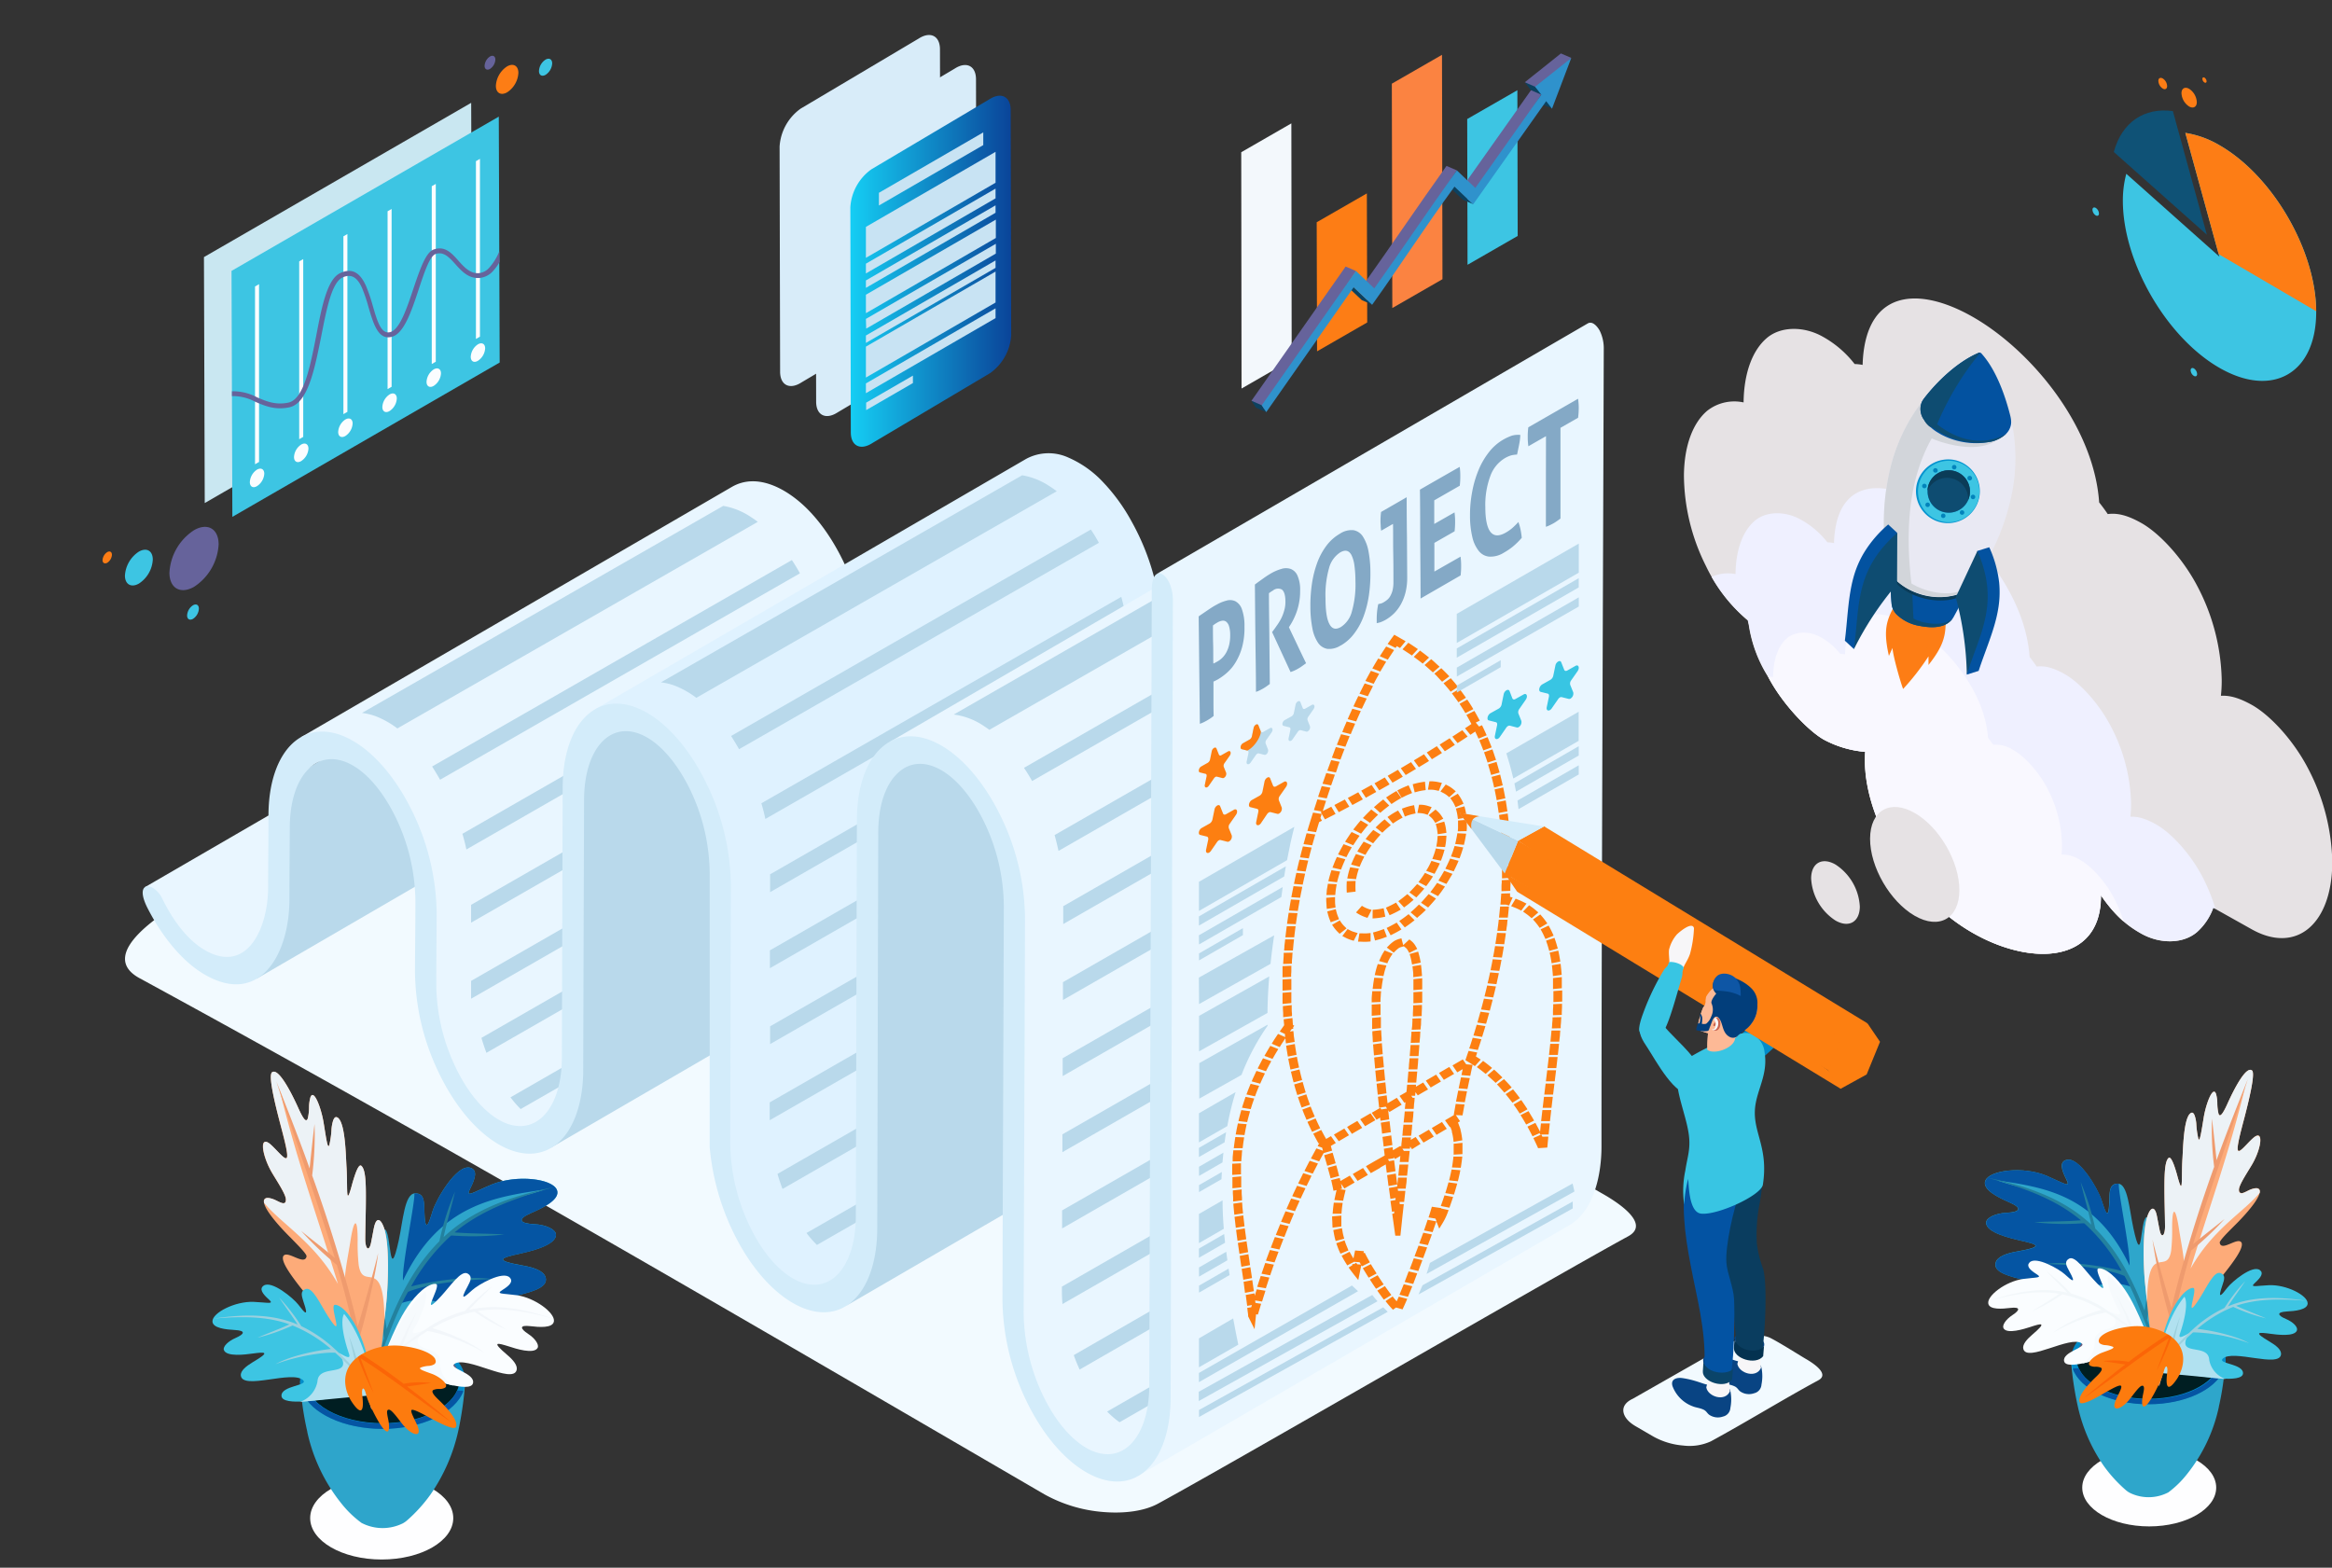 <svg xmlns="http://www.w3.org/2000/svg" xmlns:xlink="http://www.w3.org/1999/xlink" viewBox="0 0 584.41 392.88"><rect x="0" y="0" width="584.41" height="392.88" fill="#333333" stroke="none"/><defs><style>.cls-1{fill:#f2faff;}.cls-1,.cls-10,.cls-11,.cls-12,.cls-13,.cls-14,.cls-15,.cls-16,.cls-17,.cls-18,.cls-19,.cls-2,.cls-20,.cls-21,.cls-22,.cls-23,.cls-24,.cls-25,.cls-26,.cls-27,.cls-28,.cls-29,.cls-3,.cls-30,.cls-31,.cls-32,.cls-33,.cls-34,.cls-35,.cls-36,.cls-37,.cls-38,.cls-39,.cls-4,.cls-40,.cls-41,.cls-42,.cls-43,.cls-44,.cls-45,.cls-46,.cls-47,.cls-48,.cls-49,.cls-5,.cls-50,.cls-51,.cls-52,.cls-53,.cls-54,.cls-55,.cls-56,.cls-57,.cls-58,.cls-59,.cls-6,.cls-60,.cls-61,.cls-62,.cls-7,.cls-8,.cls-9{fill-rule:evenodd;}.cls-2{fill:#e9f6ff;}.cls-3{fill:#b9d9eb;}.cls-4{fill:#dff2ff;}.cls-5{fill:#d3ecfa;}.cls-6{fill:#84a9c6;}.cls-7{fill:#fd7f11;}.cls-8{fill:#38c5e3;}.cls-9{fill:#f7f6f8;}.cls-10{fill:#028cc9;}.cls-11{fill:#094483;}.cls-12{fill:#0a3d5f;}.cls-13{fill:#043250;}.cls-14{fill:#0353a3;}.cls-15{fill:#0a4469;}.cls-16{fill:#fdb996;}.cls-17{fill:#c86450;}.cls-18{fill:#023e7b;}.cls-19{fill:#0e56a5;}.cls-20{fill:#e6e2e4;}.cls-21{fill:#eff0ff;}.cls-22{fill:#f9f8ff;}.cls-23{fill:#fd7d15;}.cls-24{fill:#0352a0;}.cls-25{fill:#0e4c71;}.cls-26{fill:#0b3c58;}.cls-27{fill:#e9e9f3;}.cls-28{fill:#d2d5da;}.cls-29{fill:#0594cf;}.cls-30{fill:#3dc5e3;}.cls-31{fill:#0283bb;}.cls-32{fill:#b26966;}.cls-33{fill:#c9e7f1;}.cls-34{fill:#fbfdff;}.cls-35{fill:#66639b;}.cls-36{fill:#fefeff;}.cls-37{fill:#2ea5cb;}.cls-38{fill:#645d7f;}.cls-39{fill:#001e22;}.cls-40{fill:#0555a3;}.cls-41{fill:#23819e;}.cls-42{fill:#fdab79;}.cls-43{fill:#ecf2f6;}.cls-44{fill:#ef9b6e;}.cls-45{fill:#fafdff;}.cls-46{fill:#f6fafd;}.cls-47{fill:#f2f6fa;}.cls-48{fill:#b1e1f0;}.cls-49{fill:#9cd0de;}.cls-50{fill:#fd7b0e;}.cls-51{fill:#fb6507;}.cls-52{fill:#d8ecf9;}.cls-53{fill:url(#_ÂÁ_Ï_ÌÌ_È_ËÂÌÚ_13);}.cls-54{fill:#c8e3f3;}.cls-55{fill:#0f5276;}.cls-56{fill:#f3f8fc;}.cls-57{fill:#fb8341;}.cls-58{fill:#0c415f;}.cls-59{fill:#2f92cc;}.cls-60{fill:#2ea6cb;}.cls-61{fill:#645c7f;}.cls-62{fill:#f2f7fa;}</style><linearGradient id="_ÂÁ_Ï_ÌÌ_È_ËÂÌÚ_13" x1="213.1" y1="67.97" x2="253.41" y2="67.97" gradientUnits="userSpaceOnUse"><stop offset="0" stop-color="#15cef4"/><stop offset="1" stop-color="#0a4499"/></linearGradient></defs><g id="Calque_2" data-name="Calque 2"><path class="cls-1" d="M401.57,299.14c2.8,1.59,12.5,7.4,6.46,10.69-17.78,9.66-99.78,57.2-117.83,67-3.41,1.86-8.4,2.53-13.64,2.1a36.21,36.21,0,0,1-14.78-4.41C187,331,110.81,286.4,35,245.16,23.63,239,41.84,228.09,47.08,225.1c6.9-3.94,91.89-51,101.37-56,10.4-5.42,25-1.7,35.22,3C256.38,219.42,327,256.59,401.57,299.14Z"/><path class="cls-2" d="M80.28,196.83,36.35,222.31c2.75.77,5.4,9.16,10,14.12,3.75,4.07,9.35,6.56,14.37,3.64l24-15.49Z"/><path class="cls-3" d="M79.12,191.3c-4.91,2.86-7.87,7.4-8.1,12.52l-1.53,27.69c-1.35,7-1.64,9.39-5.28,13.83l108.06-62.79c5.66-3.3,7.63-11.24,8.23-17.07.7-6.88.13-14.31.15-20.73,0-5.41,1.38-13.26,6.54-16.25Z"/><path class="cls-2" d="M242.32,218.38a8,8,0,0,1-5.63.88h0c-6.57-1.33-11.78-9-14.46-14.63a49.1,49.1,0,0,1-4.82-20.68c0-3,0-6,0-9q0-3.17,0-6.34a58.85,58.85,0,0,0-3.35-21.37c-2.55-7.28-6.7-14.87-12.32-20.25-4.71-4.48-12-8.66-18.38-4.94h0L75.34,184.8c13.22-1.69,23.7,11.31,29.2,25.35,9,22.91-3,45.43,11.8,65,3.54,4.66,12,12.56,17.92,9.15Z"/><path class="cls-3" d="M99.61,182.54l90.3-51.76q-.57-.43-1.17-.84l-.71-.47a17.79,17.79,0,0,0-6.79-2.69L90.71,178.67a14.84,14.84,0,0,1,3.88,1,22.47,22.47,0,0,1,5,2.89Zm30.93,95.37L208.71,233c-.11-1.25-.17-2.51-.16-3.75v-.62L127.93,275a26.54,26.54,0,0,0,2.61,3Zm-8.64-14.06c-.46-1.23-.88-2.48-1.25-3.75l88-50.51,0,4.47L121.9,263.85Zm-3.84-13.56v-4.47l90-51.68v4.47l-90,51.68Zm0-19.06,0-4.47,90-51.68,0,4.47-90,51.68Zm-1.18-18.35c-.28-1.32-.61-2.62-1-3.92l90.1-51.71c.36,1.28.68,2.59,1,3.92l-90.09,51.71Zm-6.59-17.47c-.65-1.15-1.32-2.25-2-3.32l90.16-51.73.1.15c.67,1,1.31,2.09,1.92,3.17Z"/><path class="cls-3" d="M138,287.68l108.06-62.8c6-3.53,7.88-12,8.07-18.51l.22-68.61c0-5.42,1.36-13.28,6.52-16.28L152.11,183a8.76,8.76,0,0,0-1.62,1.21,16.82,16.82,0,0,0-5.16,9C140.83,217.31,148,278.76,138,287.68Z"/><path class="cls-4" d="M316,258.13c-4.18,2.43-8.86.24-12.15-2.63l-.1-.08c-3.93-3.46-7-8.63-8.94-13.41a.5.5,0,0,0-.05-.13,48.88,48.88,0,0,1-3.72-18.2c.06-21.54.1-43.16.16-64.67a60,60,0,0,0-7.61-28.31,46.53,46.53,0,0,0-7.34-10.06,26.13,26.13,0,0,0-8.58-6,11.88,11.88,0,0,0-10.51.36h0L149.09,177.77c6.82-.34,11.52,1.25,16.14,5.31a47.39,47.39,0,0,1,10.83,15.07,56.85,56.85,0,0,1,5.16,24.55c-.06,21.51.79,43.27.73,64.81A46.93,46.93,0,0,0,183.7,300a47.9,47.9,0,0,0,6.2,13.75c2.11,3.14,5.1,6.42,8.54,8.12,2.7,1.33,7.1,3.45,9.79,1.88Z"/><path class="cls-3" d="M174.53,174.87l90.3-51.76q-.57-.44-1.17-.84l-.71-.47a17.72,17.72,0,0,0-6.79-2.69L165.63,171a14.84,14.84,0,0,1,3.88,1,22,22,0,0,1,5,2.89ZM204.73,312l78.17-44.89c-.11-1.25-.17-2.51-.17-3.75v-.62L202.11,309a27.68,27.68,0,0,0,2.62,3Zm-8.64-14.06c-.46-1.23-.88-2.48-1.25-3.75l88-50.51,0,4.47-86.69,49.79Zm-3.2-17.2v-4.47l90-51.65,0,4.47-90,51.65Zm.05-19.05,90-51.66,0-4.47L193,257.2v4.47Zm0-19.05,90-51.68,0-4.47-90,51.68v4.47Zm.05-19.06v-4.47l90-51.68v4.47l-90,51.68Zm-1.19-18.35c-.28-1.32-.6-2.62-1-3.92L281,149.58c.36,1.28.67,2.6.95,3.92l-90.09,51.71Zm-6.59-17.47c-.64-1.15-1.31-2.25-2-3.32l90.16-51.73.1.15c.68,1,1.32,2.09,1.92,3.17Z"/><path class="cls-3" d="M330,135.45a11.87,11.87,0,0,1,4.67-5.76L224.92,190.87a10.63,10.63,0,0,0-3.59,3.65c-.17.27-.32.57-.48.86a25.17,25.17,0,0,0-2.49,11.68v.09c-.09,33,.06,67.13,0,100.15a34.27,34.27,0,0,1-1.73,11.14c-1.1,3.15-1.74,7.16-4.88,9l108.06-62.8c3-1.72,5.05-5,6.24-8.16l.12-.38a34.21,34.21,0,0,0,1.73-11v-.1q.13-49.51.25-99A27.38,27.38,0,0,1,330,135.45Z"/><path class="cls-2" d="M389.55,300.59c-5.53,3.22-11.6-1.48-15-5.6a46,46,0,0,1-6.15-10.52c-.33-.79-.64-1.62-.92-2.43a2,2,0,0,1-.1-.26,47.68,47.68,0,0,1-2.75-15.64c.09-33,.25-65.86.34-98.92a55,55,0,0,0-2.1-14.86,60.15,60.15,0,0,0-7.48-16.72,37.13,37.13,0,0,0-9.83-10.57l-.71-.47c-4.15-2.64-9.37-4.06-13.9-1.41L222.85,186c7.73-2.1,16.32,4.28,21,10.76a59.91,59.91,0,0,1,9.34,20.68,54.89,54.89,0,0,1,1.6,12.89c-.1,33.06-.25,65.61-.35,98.62,0,10.79,5.31,30.73,16.42,35.84,2.34,1.33,8.3,2.17,10.6.83Z"/><path class="cls-3" d="M247.93,182.91l90.94-52.13q-.57-.43-1.17-.84l-.71-.47a17.79,17.79,0,0,0-6.79-2.69L239,179.07a17.21,17.21,0,0,1,7.38,2.76l.71.47c.29.19.57.4.86.61Zm32.63,173.52,90.87-52.19a22.42,22.42,0,0,1-3.15-2.65l-90.83,52.16a23.05,23.05,0,0,0,3.11,2.68Zm-10-13.2c-.22-.48-.44-1-.67-1.54s-.55-1.38-.8-2.08l90.68-52.22c.23.65.49,1.31.75,1.95s.49,1.14.73,1.66l-90.69,52.23Zm-4.3-16.41c-.1-1.15-.14-2.31-.14-3.45v-.93l90.63-52.05V271c0,1.24.05,2.5.16,3.75l-90.65,52.06Zm-.09-19v-4.48l90.63-52v4.47l-90.63,52.05Zm.07-19.07,90.63-52v-4.47l-90.63,52v4.47Zm.07-19.07,90.63-52,0-4.48-90.63,52,0,4.47Zm.07-19.07,0-4.47,90.63-52,0,4.47-90.63,52Zm.07-19.06V227.1l90.63-52,0,4.47-90.62,52Zm-1.2-18.35c-.26-1.24-.56-2.46-.89-3.65,0-.09-.05-.18-.08-.27L355,157.25c.35,1.28.67,2.59,1,3.92l-90.7,52.06Zm-6.6-17.46c-.56-1-1.15-2-1.77-2.91l-.27-.4,90.8-52.1.1.15c.68,1,1.32,2.09,1.92,3.17Z"/><path class="cls-2" d="M400.91,82.9c-.49-.91-1.74-2.56-3-1.85l-108.07,62.8c1.13-.66,1.66,1.28,2.15,2.12,0,0,0,0,0,0a10,10,0,0,1,1.19,4.93c-.17,55.5-2.69,143.86-2.85,199.28,0,6.68-2.06,17.23-5.14,19.68l108.07-62.8c6.29-3.64,8.06-12.89,8.08-19.58,0-55.47.4-144.42.57-199.9A10.06,10.06,0,0,0,400.91,82.9Z"/><path class="cls-5" d="M291.31,143.93c-1.33-.76-2.66.22-2.67,3.9-.16,55.4-.47,143.92-.63,199.29,0,7-1.9,12.24-4.92,15.07s-7,2.91-10.89.65-7.82-6.83-10.86-13.21a49.18,49.18,0,0,1-4.81-20.69c.09-33,.25-65.86.34-98.92A59.54,59.54,0,0,0,251,205c-3.82-8-9.16-14.73-15.1-18.16s-11.31-2.92-15.16.69c-3.69,3.44-6,9.75-6,18.12q-.14,49.51-.26,99c0,7-1.9,12.24-4.91,15.07s-7,2.91-10.9.65-7.82-6.83-10.85-13.21A49.22,49.22,0,0,1,183,286.48c.06-21.54.09-43.16.16-64.67a59.48,59.48,0,0,0-5.89-25c-3.81-8-9.17-14.74-15.11-18.17s-11.3-2.9-15.15.7c-3.69,3.45-6,9.76-6,18.13q-.11,33.71-.2,67.44c0,7-1.9,12.24-4.92,15.05s-7,2.92-10.89.66-7.82-6.83-10.85-13.21a48.88,48.88,0,0,1-4.82-20.68c0-6,.08-11.88.1-17.93a59.59,59.59,0,0,0-5.89-25c-3.82-8-9.16-14.71-15.1-18.14s-11.31-2.92-15.16.67c-3.68,3.46-6,9.77-6,18.12,0,6-.08,11.9-.09,17.93,0,10.26-5.28,21.84-15.82,15.75-4.38-2.53-8.07-7.5-10.68-12.89a6.37,6.37,0,0,0-2.37-2.71c-2-1.17-3.88.11-1.31,5.12,3.59,7,8.61,13.31,14.34,16.62,13.65,7.88,21.14-4.93,21.18-18.8,0-6,.07-11.89.09-17.94,0-7,1.9-12.22,4.91-15,2.85-2.67,6.72-3.1,10.9-.69s8,7.31,10.85,13.25a49.09,49.09,0,0,1,4.82,20.66c0,6-.08,11.9-.1,17.93a59.25,59.25,0,0,0,5.89,25c4.11,8.64,9.6,14.94,15.1,18.12s11,3.22,15.16-.65c3.51-3.28,5.77-9.17,6-16.95l.22-68.61c0-7,1.9-12.25,4.91-15.08,2.86-2.66,6.72-3.1,10.89-.69s8,7.31,10.86,13.25a49.11,49.11,0,0,1,4.82,20.69v68.74a61.46,61.46,0,0,0,5.73,20.93c4.11,8.63,9.6,14.93,15.11,18.11s11,3.23,15.15-.64c3.68-3.46,6-9.76,6-18.13q.13-49.51.25-99c0-7,1.89-12.25,4.92-15.05,2.84-2.69,6.7-3.12,10.89-.7s8,7.29,10.86,13.25a49.11,49.11,0,0,1,4.8,20.67c-.09,33-.25,65.87-.34,98.92a59.61,59.61,0,0,0,5.89,25c4.11,8.62,9.6,14.93,15.1,18.1s11,3.23,15.16-.64c3.68-3.46,6-9.76,6-18.13.16-55.42.39-144.29.56-199.8C293.92,147.16,292.62,144.69,291.31,143.93Z"/><path class="cls-6" d="M300.44,154.44c.72-.51,1.45-1,2.2-1.51s1.49-1,2.26-1.4a9.94,9.94,0,0,1,2.43-1,3.16,3.16,0,0,1,2.22.13,3.51,3.51,0,0,1,1.65,1.94,12.12,12.12,0,0,1,.67,4.41,18.37,18.37,0,0,1-.57,5.08,14.87,14.87,0,0,1-1.58,3.78,11.19,11.19,0,0,1-2.16,2.66,14.28,14.28,0,0,1-2.36,1.73l-.58.31c-.19.1-.35.17-.52.24,0,1.44,0,2.87,0,4.31s0,2.87.05,4.3a9,9,0,0,1-.88.65c-.29.19-.56.36-.83.51s-.53.29-.83.44a8,8,0,0,1-.92.37l-.15-13.45q-.07-6.74-.15-13.49Zm3.61,11.84a2.14,2.14,0,0,0,.54-.23l.61-.34a5.57,5.57,0,0,0,1.16-.91,5.83,5.83,0,0,0,1-1.38,7.91,7.91,0,0,0,.69-1.89,10.35,10.35,0,0,0,.24-2.41,7.38,7.38,0,0,0-.29-2.19,2.26,2.26,0,0,0-.72-1.13,1.34,1.34,0,0,0-1-.24,3.34,3.34,0,0,0-1.17.43l-.49.29c-.15.1-.38.26-.65.47,0,1.59,0,3.18.05,4.77s0,3.17.05,4.76Zm10.46-19.81c.7-.54,1.36-1,2-1.46a23.29,23.29,0,0,1,2-1.31,11.6,11.6,0,0,1,2.61-1.12,3.77,3.77,0,0,1,2.33,0,3.09,3.09,0,0,1,1.69,1.64,8.75,8.75,0,0,1,.68,3.79,15.33,15.33,0,0,1-.22,2.79,16.6,16.6,0,0,1-.59,2.36,17,17,0,0,1-.8,1.94,15.27,15.27,0,0,1-.8,1.46c-.15.22-.27.43-.4.64.71,1.51,1.43,3,2.14,4.51s1.43,3,2.16,4.5l-1,.72a9.91,9.91,0,0,1-1.09.69,9.12,9.12,0,0,1-1.8.8l-2.31-5-2.31-5c.18-.26.38-.52.57-.78s.48-.68.8-1.14a14,14,0,0,0,.93-1.56,11,11,0,0,0,.73-1.94,7.53,7.53,0,0,0,.3-2.26c0-1.57-.32-2.57-.9-3A2,2,0,0,0,319,148a7.16,7.16,0,0,0-1,.67c0,3.79.08,7.59.11,11.38s.08,7.58.11,11.36l-.85.62a9.72,9.72,0,0,1-.84.53c-.26.15-.55.3-.86.46a7.36,7.36,0,0,1-.92.37c0-4.47-.09-9-.14-13.44s-.09-9-.13-13.48ZM336,161.74a5.21,5.21,0,0,1-3.38.87,3.55,3.55,0,0,1-2.35-1.58,9.57,9.57,0,0,1-1.39-3.62,28.12,28.12,0,0,1-.49-5.29,37.29,37.29,0,0,1,.39-5.84,26.25,26.25,0,0,1,1.32-5.24,16.68,16.68,0,0,1,2.31-4.28,11.16,11.16,0,0,1,3.37-3,5.23,5.23,0,0,1,3.4-.89,3.51,3.51,0,0,1,2.37,1.6,10.24,10.24,0,0,1,1.4,3.69,28.37,28.37,0,0,1,.48,5.36,36.56,36.56,0,0,1-.4,5.81,25.92,25.92,0,0,1-1.33,5.19,16.4,16.4,0,0,1-2.33,4.25,11,11,0,0,1-3.37,3Zm0-4.58a6.58,6.58,0,0,0,2.79-3.93,24.6,24.6,0,0,0,.89-7.54,29.06,29.06,0,0,0-.26-4,8.42,8.42,0,0,0-.71-2.53c-.62-1.21-1.56-1.46-2.83-.73a6.7,6.7,0,0,0-2.83,4,24.64,24.64,0,0,0-.87,7.54q0,4.67,1,6.46c.64,1.2,1.57,1.44,2.83.72Zm13-25.81L346.13,133a10.47,10.47,0,0,1-.12-1.08c0-.41-.05-.81-.05-1.21a19.09,19.09,0,0,1,.14-2.4l6.42-3.7q0,5,.07,10l.06,10a15.25,15.25,0,0,1-.4,3.77,12.3,12.3,0,0,1-1.15,3,10.31,10.31,0,0,1-1.73,2.33,10.54,10.54,0,0,1-2.19,1.66,10.72,10.72,0,0,1-1,.48,6,6,0,0,1-1.17.32c0-.16,0-.33,0-.5s0-.37,0-.56a18.23,18.23,0,0,1,.38-3.7,4.48,4.48,0,0,1,.58-.14,2.91,2.91,0,0,0,.66-.26,7.73,7.73,0,0,0,.87-.58,3.32,3.32,0,0,0,.84-.93,6,6,0,0,0,.62-1.47,8.71,8.71,0,0,0,.24-2.24c0-2.41,0-4.82-.05-7.23s0-4.83-.05-7.25Zm6.81-8.62c3.3-1.91,6.64-3.82,10-5.73a16,16,0,0,1,.15,2.24,20.39,20.39,0,0,1-.13,2.48l-6.4,3.67,0,5.92,5.08-2.9a17.19,17.19,0,0,1,.15,2.27,20.76,20.76,0,0,1-.13,2.47l-5.07,2.9c0,1.2,0,2.4,0,3.6s0,2.39,0,3.59l6.56-3.74a16,16,0,0,1,.15,2.23,20.12,20.12,0,0,1-.13,2.47L356,150c0-4.52-.05-9.06-.08-13.59s0-9.09-.08-13.63Zm24.7,8.08a13.85,13.85,0,0,1,.54,1.88,19.08,19.08,0,0,1,.31,2.09,18.17,18.17,0,0,1-2.29,2.25,16.63,16.63,0,0,1-2.18,1.47,6.33,6.33,0,0,1-3.66,1,3.78,3.78,0,0,1-2.64-1.42,8.68,8.68,0,0,1-1.63-3.55,23,23,0,0,1-.57-5.31,31.21,31.21,0,0,1,.55-6,26.51,26.51,0,0,1,1.6-5.44,18.89,18.89,0,0,1,2.61-4.48,12.48,12.48,0,0,1,3.56-3.12,13.36,13.36,0,0,1,2.17-1A5.78,5.78,0,0,1,381,109a14.56,14.56,0,0,1-.3,2.41c-.16.82-.33,1.66-.52,2.51a6.7,6.7,0,0,0-1.53.22,7.53,7.53,0,0,0-1.57.71,8.61,8.61,0,0,0-3.6,4.46,20.71,20.71,0,0,0-1.25,7.79c0,3.09.45,5.17,1.31,6.23s2.11,1.11,3.81.15a11.08,11.08,0,0,0,1.59-1.1,19.53,19.53,0,0,0,1.54-1.52Zm6.92-21.5c-1.47.84-2.95,1.68-4.41,2.53a15.19,15.19,0,0,1-.16-2.32,18.38,18.38,0,0,1,.14-2.43l12.47-7.16a16.06,16.06,0,0,1,.17,2.25,20.75,20.75,0,0,1-.16,2.51l-4.42,2.53q0,5.7,0,11.39l0,11.34c-.29.23-.59.44-.88.64a8.73,8.73,0,0,1-.86.55c-.29.16-.58.32-.91.47a6.88,6.88,0,0,1-1,.41l0-11.34Z"/><path class="cls-7" d="M366,283.11l.14.59c.1.46.18.92.24,1.39l.09.68-2.19.39-.09-.75a12,12,0,0,0-.21-1.2l-.17-.69.07,0-.14-.36c-.09-.26-.17-.5-.27-.74l-.11.07-1.23-1.73,2.28-1.34h-.09l.13-.8.24-1.34.11-.63,2.21.13-.14.8-.24,1.33-.12.62-1.67-.08L365.9,281l-.53.31,0,0c.16.36.28.71.41,1.08l.25.69-.08,0Zm-6,22.94-.27-.66L358,305.1l.26-.79c.13-.43.27-.86.39-1.29l.18-.6,2.14.31.15,0,0,.11,1.91.42-.29.78a15.09,15.09,0,0,1-1.31,2.64l-.75,1.23-.73-1.82-.93,2.69-2.16-.41.27-.79c.15-.43.3-.86.44-1.3l.2-.59,2.18.4Zm-9.94,20,.23-.53.25-.57,2.13.55-.34.78c-.19.43-.38.86-.58,1.29l-.26.57-1.64-.46-.77.56-.44-.47c-.32-.35-.62-.7-.92-1.07l-.5-.62L349,324.9l.41.51c.19.23.38.46.58.68Zm-8.3-12,.24-.11.32.62c.2.38.4.75.61,1.12l.38.67-2,1-.16-.28-.76,3.72-1-1.25c-.32-.42-.64-.83-.95-1.25l-.47-.64.9-.55.06-.32.42,0,.51-.31.28.37.91.07-.11-.18c-.07-.14-.15-.27-.23-.41l-1.37-.1-1.71.9-.35-.57c-.25-.39-.48-.78-.7-1.18l-.37-.67,2-1,.33.6c.2.36.42.73.64,1.08l0,0,.41-2,2.21.17-.1.44Zm-6-16,1.46.16-.19.8q-.16.64-.3,1.29l-.13.62-2.2-.17.17-.8c.09-.46.2-.91.3-1.36l.09-.35-.78.18-.15-.73-.27-1.26-.16-.69,2.15-.54.16.72,0,.06,2.36-1.36,1.21,1.73-2.58,1.5-.84-1.21.12.58.14.69-.58.14Zm-12.48-39.53.84-.14.09.76c0,.43.1.85.15,1.28l.09.69-2.19.38-.09-.75c0-.17,0-.34-.07-.52l-.31.49c-.26.39-.52.78-.77,1.17l-.32.53-2-.85.44-.72c.26-.41.53-.82.8-1.22l.34-.52,1.8.81-.06-.48,0-.3-1.31-.62.49-.7.61-.87c0-.28-.05-.55-.07-.83l-.05-.68,2.2-.3.06.76c0,.35.05.69.08,1l.32.15-.27.38,0,.41-.38.06-.41.59Zm7.35,27.93-.2.1-.33-.59c-.22-.39-.43-.79-.64-1.18l-.36-.67,2-.94.33.61c.2.38.4.76.61,1.13l.3.52,1.21-.7,1.21,1.73-.68.39-.57.34.33,1.17-2.13.62v0l-.16.29-.67,1.24-.29.54-2.07-.71.4-.75.68-1.25.29-.54,1.65.58-.21-.76-1.12-.4.42-.75Zm15.26-6.38-.92.54-1.21-1.73,2.13-1.24.29.4,1.43-.23-.33-.47-1.66.27-.3-2.75,2.19-.36.22,2,2.32-1.38,1.22,1.73-3.06,1.82-.29-.42,0,.29.15,1.31.07.68-2.19.35-.08-.76v0Zm7.81-5.46h.94l.08-.91.58.81.57-.33c.44-.25.87-.52,1.31-.76l.7-.39-1.22-1.74-.57.32-1.24.72,0-.5-2.22,0-.06.65c0,.39-.07.78-.11,1.17l-1.73,1,1.22,1.73.28-.16-.09.88-.08.8,2.22,0,.06-.65c0-.45.09-.9.13-1.35l.05-.78h-.49l-.38-.54Zm13.71-7.89,1.63.14-.17.8c-.09.44-.19.88-.28,1.33l-.13.62-2.21-.18.17-.81.15-.68-1.37.8L364,267l2.58-1.5.85,1.21Zm3.22-84.64.77-.33.3.62c.19.4.38.81.56,1.21l.31.69-2.05.84-.29-.64c-.17-.38-.35-.76-.53-1.13l-1.21.81-1.35-1.64.67-.44.94-.63-.26-.48c-.2-.38-.41-.76-.62-1.14l-.38-.66,2-1,.34.59.65,1.18.36.67-1,.48.83,1Zm-40.06,24-.18.57-.39,1.3-.18.6-2.18-.33.23-.79v0h0l.16-.53c.08-.25.16-.5.23-.75l.19-.6h0l.6-1.91,2.17.35L330.9,205l.39.68-.69.34,0,0Zm55.36,77.85-1.87.84-.31-.61c-.2-.38-.4-.77-.61-1.15l-.36-.67,2-.94.32.6.63,1.18.22.44.22-2.07h2.22l-.3,2.77h-2.22l.05-.4Zm-40,8.72L343.53,294l-1.22-1.74,2.39-1.38h0l.18-.1h0l2.13-1.2-.12-1-.09-.69,2.19-.38.09.75v0l1.88-1.09.17.24.06-.4c0-.44.09-.87.13-1.31l.06-.65h2.21l-.05.62,1.23-.73,1.22,1.73L353.86,288l-.47-.67-.05.55h-1.9l.38.55h1.46l-.29,2.78h-2.21l.16-1.52-1.32.77-.31-.45,0,.25-1.5.26.33.47,1.23-.21.35,2.74-2.19.38-.26-2.08-1.39.79Zm-31.38,33.26.07.61,1.43.22-.81,2.7-.46-.06-.38,3.72-1.61-3.21,0-.13c0-.44-.09-.87-.14-1.3l-.08-.69,1-.16c.05-.18.11-.37.16-.56l-1.18.21-.36-2.73,2.18-.4.08.59.5-1.6,2.18.36-.25.8c-.14.43-.28.86-.41,1.3l-.19.6-1.67-.27Zm16.93-122.63.84-2.58-2.17-.38-.88,2.7,2,.35-.29.15,1.06,1.82.61-.31,1.38-.7.68-.35-1.08-1.81-.6.31-1.36.69-.23.11Zm18.35,96.93-1.39.25-.37-2.74,2.08-.37,0-.26c.05-.43.11-.87.15-1.31l.05-.66h2.21l-.06.79c0,.45-.1.89-.15,1.34l-.07.65h-2l.07.54h1.84l-.08.8-.15,1.33-.07.65h-1.17l.08.55h1l-.31,2.78h0l-.54,5.13-1.28,0-.09-.63c-.19-1.38-.38-2.77-.58-4.15l-.1-.71.46-.07.06-.53-.58.1-.38-2.73,1.27-.23,0-.33a1.49,1.49,0,0,0,0-.21Zm1.91-63.42,1.45-1.36.49.38a4.64,4.64,0,0,1,1.1,1.32l.39.68-2,1-.34-.59a2.32,2.32,0,0,0-.59-.73l-.43-.34-.66.19a3.28,3.28,0,0,0-.52.2,6.82,6.82,0,0,0-.92.77l-.45.44-1.72-1.28.59-.59a8.46,8.46,0,0,1,1.36-1.11l0,0h0a6.44,6.44,0,0,1,1-.42l.71-.2.45,1.71Zm1.52,2.3.2.7a12,12,0,0,1,.27,1.19l.14.73,2.17-.47-.13-.69c-.09-.46-.19-.91-.32-1.36l-.19-.7-2.14.6Zm.67,3.08,2.19-.35.08.75q.07.67.12,1.35l.05.68-2.2.29,0-.76c0-.43-.07-.85-.12-1.28l-.07-.68Zm.28,3.22,2.21-.23v.8c0,.44,0,.88,0,1.32v.67l-2.21.2v-.79c0-.44,0-.88,0-1.32v-.65Zm0,3.27,2.21-.15v.78c0,.45,0,.9,0,1.35l0,.66-2.21.13,0-.8c0-.43,0-.87,0-1.3v-.67Zm-.08,3.29,2.22-.1,0,.79-.06,1.34,0,.66-2.21.09,0-.8.06-1.32,0-.66Zm-.17,3.31,2.22-.07-.05.79c0,.46,0,.92-.09,1.38L356,258l-2.22.07.1-.83c.05-.43.05-.87.08-1.3l0-.65Zm-.22,3.31,2.21-.05-.05.79c0,.45-.06.89-.1,1.34l-.05.65-2.21.05.06-.8c0-.44.06-.88.1-1.32l0-.66Zm-.24,3.32,2.21,0-.22,2.78-2.21,0,.22-2.78Zm-.27,3.32,2.22,0-.07.8c0,.45-.07.9-.11,1.34l-.06.65L353,268l.08-.8c0-.44.07-.88.11-1.32l.05-.66Zm-.28,3.32,2.22,0-.25,2.78-2.21,0,.24-2.78Zm-.91,10h2.21l-.07.79c0,.45-.08.89-.13,1.34l-.07.65h-2.22l.09-.81c.05-.43.09-.87.13-1.31l.06-.66Zm-.33,3.32h2.21l-.07.8c0,.2,0,.39-.06.59s0,.52-.07.77l-.09.62h-2.19l.08-.8c0-.44.09-.88.13-1.32l.06-.66Zm-1,10-.29,2.78h2.21l.3-2.78Zm-.55,5-.36-2.74-2.18.39.35,2.74,2.19-.39ZM348.94,287l-.08-.69-.12-1-.09-.76-2.19.37.29,2.42,2.19-.37Zm-.39-3.26-2.19.36-.09-.76c0-.42-.09-.85-.15-1.28l-.09-.7,2.2-.37.09.75.15,1.32.08.68ZM347.46,274l-2.19.34-.29-2.75,2.2-.34.28,2.75Zm-.34-3.27-2.19.34-.27-2.76,2.2-.33.26,2.75Zm-.31-3.27-2.2.33-.24-2.76,2.19-.32.25,2.75Zm-.29-3.27-2.2.31-.22-2.76,2.2-.31.22,2.76Zm-.27-3.27-2.2.29-.05-.78c0-.44-.05-.88-.08-1.32l0-.67,2.2-.27.05.77c0,.43.06.87.08,1.31l0,.67Zm-.19-3.27-2.2.24,0-.77c0-.45,0-.89,0-1.34l0-.67,2.2-.22,0,.78c0,.44,0,.87,0,1.31l0,.67Zm-.09-3.27-2.21.18v-.79c0-.44,0-.89,0-1.34l0-.67,2.21-.14,0,.79c0,.43,0,.87,0,1.3v.67Zm0-3.27-2.22.09,0-.79c0-.46.05-.91.09-1.37l.06-.65,2.21,0-.07.8c0,.43-.06.86-.08,1.3l0,.66Zm.23-3.27-2.21,0,.1-.8c.05-.46.12-.92.2-1.38l.1-.63,2.22.11-.14.81c-.08.42-.14.85-.19,1.28l-.08.64Zm.5-3.23-2.19-.23.19-.8c.11-.47.24-.93.38-1.39l.19-.59,2.18.35-.26.8c-.13.41-.24.83-.34,1.25l-.15.61Zm.92-3.12.26-.56a12.38,12.38,0,0,1,.6-1.14L349,239l-2-.81-.33.52a11,11,0,0,0-.71,1.36l-.35.77,2.11.59Zm2.44-79.55-.32.44-2-1,.5-.7c.26-.36.52-.73.79-1.09l.38-.52.56.32c.52.29,1,.58,1.56.89l.72.43-1.4,1.69-.53-.31-.31-.19Zm-2.68.08-.34.51c-.27.4-.53.81-.79,1.21l-.46.72,2,.86.33-.51.78-1.19.47-.71-2-.89Zm-2,3,2,.81-.44.73-.72,1.21-.31.53-2-.78.43-.74c.24-.41.48-.82.73-1.23l.32-.53Zm-1.82,3.09-.3.54-.68,1.25-.41.75,2.08.72.29-.55c.22-.41.44-.82.67-1.22l.41-.75-2.06-.74ZM342,171.27l2.08.67-.39.76-.63,1.24-.28.55-2.09-.65.38-.76.64-1.27.29-.54Zm-1.6,3.16-.26.55c-.21.43-.41.85-.61,1.28l-.36.77,2.11.6.26-.55.6-1.26.37-.77-2.11-.62Zm-1.5,3.18,2.12.58-.35.78c-.19.42-.38.84-.56,1.26l-.25.57-2.13-.57.34-.77c.19-.43.39-.86.58-1.28l.25-.57Zm-1.42,3.21,2.13.54-.33.78c-.18.42-.37.84-.54,1.26l-.23.58-2.13-.52.3-.77c.18-.44.37-.87.56-1.3l.24-.57ZM336.08,184l2.14.5-1.06,2.64-2.14-.49,1.06-2.65Zm-1.29,3.23,2.15.48-.3.78c-.17.43-.33.86-.49,1.29l-.22.58-2.16-.46,1-2.67Zm-1.23,3.25,2.15.44-.29.79L335,193l-.21.59-2.16-.44.28-.79.48-1.3.22-.58Zm-1.19,3.25,2.16.42-.94,2.68-2.17-.41.95-2.69ZM331.23,197l2.17.4-.91,2.69-2.17-.39.26-.8.45-1.31.2-.59Zm4.27,6.54-1.1-1.8.69-.36,1.35-.71.59-.31,1.12,1.79-.69.36-1.36.72-.6.31Zm3.41-1.79.59-.32,1.35-.73.69-.37-1.15-1.78-.59.32-1.34.73-.69.36,1.14,1.79Zm3.38-1.83-1.16-1.77.68-.38,1.34-.74.58-.32,1.17,1.76-.69.38-1.34.75-.58.32Zm3.35-1.87.58-.33,1.34-.75.68-.4-1.2-1.74-.58.33-1.32.76-.68.38,1.18,1.75Zm3.33-1.9-1.21-1.73,2.58-1.5,1.21,1.73-.68.4-1.32.77-.58.33Zm3.31-1.93.57-.33,1.32-.79.68-.4L353.61,191l-.57.34-1.31.78-.68.4,1.23,1.72Zm3.29-1.95-1.25-1.71,2.54-1.54,1.26,1.69-.67.42-1.31.79-.57.35Zm3.27-2,.56-.34,1.3-.81.67-.42L360.08,187l-.56.35-1.28.81-.68.41,1.28,1.69Zm3.24-2-1.3-1.67,2.51-1.59,1.31,1.66-.67.43-1.29.82-.56.35Zm3.22-2.06.55-.35,1.28-.83.67-.44L366.47,183l-.54.34c-.44.27-.85.56-1.28.83l-.68.44,1.33,1.65Zm3.9-8.53-.4-.66c-.24-.39-.48-.77-.73-1.15l-.37-.55-1.93,1.06.42.66c.24.36.47.73.69,1.09l.36.58,2-1Zm-1.81-2.83L365.48,176l-.38-.54-.77-1.05-.48-.64,1.89-1.16.39.53c.28.36.54.73.81,1.1l.45.64Zm-2-2.72-.51-.62c-.28-.36-.58-.71-.88-1.05l-.43-.49-1.82,1.26.54.61.84,1,.41.51,1.85-1.22Zm-2.22-2.61-1.77,1.33-.44-.46c-.3-.32-.61-.64-.92-1l-.59-.57,1.74-1.37.46.45,1,1,.56.59Zm-2.42-2.45-.61-.55-1-.92-.48-.41L357,166.66l.62.54,1,.89.47.42,1.68-1.43Zm-2.62-2.28-1.59,1.52-.5-.39c-.35-.28-.71-.55-1.07-.81l-.67-.5,1.56-1.57.5.38c.37.28.75.56,1.11.85l.66.52Zm-2.8-2.12-.7-.48-1.18-.78-.52-.33-1.46,1.64.71.46,1.14.75.51.35,1.5-1.61ZM328.21,290.9l-.28.54c-.22.42-.44.84-.65,1.26l-.39.76,2.09.67.28-.55.64-1.24.39-.76-2.08-.68ZM326.59,294l2.09.65-.36.75c-.2.43-.41.85-.62,1.27l-.27.55-2.11-.63.38-.77c.21-.42.42-.83.62-1.25l.27-.57Zm-1.54,3.17-.26.56-.6,1.27-.36.78,2.12.59.26-.56c.19-.42.39-.84.59-1.26l.36-.77-2.11-.61Zm-1.48,3.19,2.12.57-1.17,2.61-2.13-.56.36-.79c.19-.42.37-.84.56-1.27l.26-.56Zm-1.42,3.2,2.13.54-.33.78c-.18.43-.37.85-.54,1.28l-.24.57-2.14-.53.33-.78c.18-.43.36-.86.55-1.29l.24-.57Zm-1.36,3.22,2.14.51L321.86,310l-2.14-.5,1.07-2.65Zm-1.3,3.24,2.15.47-.3.79c-.17.43-.33.85-.49,1.28l-.23.58-2.15-.46.3-.79c.17-.43.33-.86.5-1.3l.22-.57Zm-1.24,3.24,2.16.45-1,2.66-2.17-.43,1-2.68Zm-1.18,3.26,2.17.41-.28.79-.45,1.3-.2.59-2.17-.4.93-2.69Zm-1.13,3.26,2.17.39-.26.79c-.14.44-.28.87-.43,1.3l-.19.6-2.17-.37.26-.8c.14-.44.28-.87.43-1.31l.19-.6Zm-1.72,3.77-.39-2.73-2.18.41L312,324l2.18-.41Zm-.46-3.25-2.18.42-.41-2.73,2.18-.42.41,2.73Zm-.49-3.25-2.18.42-.41-2.73,2.18-.42.41,2.73Zm-.48-3.24-2.18.42-.4-2.74,2.18-.41.4,2.73Zm-.47-3.24-2.19.4-.1-.75c-.06-.44-.12-.87-.17-1.31l-.09-.69,2.18-.38.37,2.73Zm-.43-3.24-2.19.37-.09-.76-.15-1.31-.08-.68,2.19-.36.32,2.74Zm-.37-3.25-2.19.34-.08-.77-.12-1.32-.05-.68,2.19-.31.07.76c0,.43.07.87.11,1.3l.07.68Zm-.29-3.25-2.2.28,0-.77c0-.44-.05-.89-.07-1.33l0-.68,2.21-.25,0,.77c0,.43.05.87.08,1.3l0,.68Zm-.17-3.26-2.21.22,0-.78c0-.45,0-.89,0-1.34V295l2.21-.19v.78c0,.43,0,.87,0,1.3l0,.68Zm-.05-3.27-2.21.14v-.79c0-.45,0-.9,0-1.35l0-.66,2.2-.11,0,.79c0,.44,0,.87,0,1.31v.67Zm.11-3.28-2.21.05,0-.79c0-.45.07-.9.11-1.35l.06-.65,2.22,0-.08.79c0,.44-.07.88-.1,1.31l-.05.66Zm.29-3.28-2.22,0,.1-.8c.06-.45.12-.9.19-1.36l.1-.63,2.21.08-.12.8c-.07.43-.13.87-.18,1.3l-.08.65Zm.47-3.28-2.21-.14.15-.8q.12-.68.27-1.35l.13-.63,2.2.19-.17.8c-.09.43-.17.87-.25,1.3l-.12.63Zm.67-3.26-2.19-.25.2-.8c.11-.45.23-.9.35-1.35l.17-.6,2.19.29-.22.8c-.12.43-.24.86-.35,1.29l-.15.62Zm.88-3.24-2.18-.36.25-.8c.15-.44.29-.89.44-1.33l.2-.59,2.17.41-.27.79c-.15.42-.29.85-.42,1.28l-.19.6Zm1.08-3.21-2.15-.47.3-.79c.17-.44.34-.87.52-1.31l.23-.57,2.14.51-.32.78c-.17.42-.34.84-.5,1.27l-.22.58Zm1.28-3.17-2.12-.58.34-.77.6-1.29.26-.56L317,269l-.36.76c-.2.42-.39.83-.58,1.25l-.25.57Zm1.46-3.12.28-.55c.22-.41.43-.83.65-1.23l.41-.75-2.07-.72-.3.54-.66,1.27-.39.75,2.08.69Zm1.64-3.08.31-.53c.23-.41.47-.81.71-1.21l.44-.73-2-.81-.32.52-.73,1.25-.43.74,2.05.77Zm20.82-41.93-2.2.25a25,25,0,0,1,0-2.87l2.21-.06a23.93,23.93,0,0,0,0,2.68Zm.12-3.11-2.2-.19.17-.8c.1-.47.23-.94.37-1.41l.19-.6,2.18.35-.25.8c-.12.4-.23.81-.32,1.23l-.14.62Zm.89-3.12-2.13-.55.33-.77c.19-.45.39-.89.61-1.33l.28-.55,2.09.65-.38.76c-.2.4-.38.81-.56,1.22l-.24.57Zm1.47-3,.32-.53c.23-.39.48-.77.74-1.15l.48-.71-2-.91-.34.51c-.28.41-.55.82-.81,1.24l-.44.73,2,.82Zm1.91-2.88-1.88-1.07.52-.66c.32-.39.65-.78,1-1.16l.41-.46,1.82,1.16-.56.64c-.31.35-.61.71-.9,1.07l-.39.48Zm2.31-2.65.45-.43c.34-.33.7-.65,1.06-.95l.62-.54L347,205.34l-.49.39c-.41.33-.79.7-1.17,1.06l-.6.58,1.69,1.32Zm2.66-2.31-1.36-1.63.67-.45c.45-.3.91-.59,1.39-.85l.59-.33,1.15,1.77-.68.38c-.42.23-.82.48-1.22.75l-.54.36Zm3-1.75.67-.25a12.56,12.56,0,0,1,1.33-.38l.68-.15-.37-2.07-.73.16a12.71,12.71,0,0,0-1.63.47l-.7.25.75,2Zm3.13-.86.42-2.09.63,0a6.63,6.63,0,0,1,1.72.33l.81.26-1,1.93-.58-.19a5.42,5.42,0,0,0-1.19-.22l-.82-.06Zm2.82.54.62.55a3.85,3.85,0,0,1,.69.82l.37.55,2-1.06-.43-.65a5.84,5.84,0,0,0-1.05-1.22l-.47-.42L358,204.31Zm1.78,2.18,2.14-.59.19.7a9.88,9.88,0,0,1,.27,1.44l.08.68-2.18.36-.1-.74a8.94,8.94,0,0,0-.21-1.15l-.19-.7Zm.48,3,2.21-.06-.06.8a11.85,11.85,0,0,1-.17,1.43l-.11.62-2.21-.1.14-.81q.11-.61.15-1.23l.05-.65Zm-.46,3.14,2.19.32-.23.8c-.13.46-.29.92-.46,1.38l-.22.58-2.15-.45.29-.79c.15-.4.29-.81.41-1.23l.17-.61Zm-1.09,3.11,2.1.63-.36.77c-.21.43-.44.86-.67,1.29l-.29.56-2.11-.76.46-.76a12.9,12.9,0,0,0,.6-1.17l.27-.56Zm-1.61,3-.34.51c-.25.38-.52.76-.79,1.13l-.51.69,1.93,1,.37-.49c.3-.4.58-.81.86-1.23l.47-.71-2-.89Zm-2,2.8,1.82,1.16c-.66.77-1.32,1.48-2,2.21l-1.74-1.27c.67-.69,1.31-1.37,1.95-2.1Zm-2.44,2.54c-.75.63-1.47,1.19-2.26,1.77l1.44,1.56.53-.38c.42-.31.83-.64,1.24-1l.63-.53-1.58-1.44Zm-2.82,2.12,1.17,1.76-.68.39c-.48.26-1,.51-1.47.73l-.64.28-.92-1.89c.9-.4,1.68-.79,2.54-1.27Zm-3.1,1.47.4,2.06a17,17,0,0,1-3.19.44L344,228a14.39,14.39,0,0,0,2.71-.38Zm-3.06.4-1,1.95a9.68,9.68,0,0,1-2.87-1.35L341.3,227a7.61,7.61,0,0,0,2.37,1Zm5-26.57-1.34-1.65.67-.44q.66-.44,1.35-.84l.57-.33,1.22,1.73-.68.4c-.42.24-.83.5-1.24.77l-.55.36Zm2.56-1.57.61-.3q.64-.33,1.32-.6l.69-.29L353,196.8l-.65.27c-.5.2-1,.43-1.48.67l-.69.34,1.05,1.83Zm3.26-1.4-.49-2,.69-.18c.53-.14,1.08-.25,1.63-.34l.76-.11.18,2.1-.67.1a13.19,13.19,0,0,0-1.39.29l-.71.19Zm3.32-.63.38-2.1.64,0a10.34,10.34,0,0,1,1.66.22l.83.18-.78,2-.61-.13a7,7,0,0,0-1.3-.17l-.82,0Zm3.11.44.76.4a5.38,5.38,0,0,1,1,.65l.48.4,1.64-1.48-.65-.54a7.86,7.86,0,0,0-1.33-.88l-.54-.29L361,198.32Zm2.46,1.68,1.92-1.11.38.55a9.05,9.05,0,0,1,.74,1.28l.33.68-2,.87-.3-.63a7.54,7.54,0,0,0-.58-1l-.45-.65Zm1.45,2.61.17.69c.1.39.17.79.23,1.18l.1.75,2.18-.39-.09-.69c-.07-.47-.16-.93-.27-1.39l-.18-.71-2.14.56Zm.52,3,2.21-.18v.78c0,.47,0,.94,0,1.41l-.05.65-2.21.05.06-.8c0-.41,0-.83,0-1.24v-.67Zm-.16,3.18,2.21.12-.14.8c-.08.46-.17.92-.28,1.38l-.14.62-2.2-.21.19-.81c.09-.42.18-.84.25-1.27l.11-.63Zm-.69,3.2,2.17.36-.25.79c-.14.46-.29.91-.46,1.35l-.21.59-2.16-.45.29-.79c.16-.41.3-.83.43-1.25l.19-.6Zm-1.12,3.15,2.12.57-.34.78c-.2.44-.4.87-.62,1.31l-.27.55-2.1-.65.38-.76c.2-.41.39-.82.58-1.23l.25-.57Zm-1.49,3.08-.3.53c-.23.4-.46.8-.71,1.19l-.44.73,2,.83.33-.52c.26-.42.5-.84.75-1.26L364,219l-2.06-.76Zm-1.8,3,2,.94-.5.7q-.42.62-.87,1.2l-.37.5-1.92-1,.51-.68c.28-.37.56-.75.83-1.14l.35-.5Zm-2.1,2.83c-.63.73-1.26,1.44-1.91,2.16l1.79,1.2.42-.46c.34-.37.67-.75,1-1.13l.55-.65L358,224.05Zm-2.39,2.64,1.7,1.32-.6.58c-.37.35-.74.7-1.13,1l-.47.42-1.63-1.39.62-.55c.36-.32.71-.65,1.06-1l.45-.44ZM353,229.1l-.51.39c-.38.3-.77.58-1.17.86l-.66.46,1.39,1.61.54-.37q.65-.45,1.26-.93l.65-.5L353,229.1ZM350,231.19l1.2,1.74-.68.4c-.46.26-.93.52-1.41.75l-.61.31-1-1.84c.88-.43,1.69-.86,2.55-1.36Zm-3.2,1.64a27.78,27.78,0,0,1-2.72.87l.51,2,.71-.19c.53-.14,1.06-.31,1.57-.5l.69-.25-.76-2Zm-3.32,1,0,2.11-.67.06a13.25,13.25,0,0,1-1.67,0l-.82,0,.36-2.1.64,0a10.3,10.3,0,0,0,1.36,0l.78-.07Zm-3.24,0-1,1.94-.59-.18a8.57,8.57,0,0,1-1.51-.62l-.75-.39,1.32-1.75.54.28a6,6,0,0,0,1.15.47l.81.25Zm-2.79-1.17-.59-.58a6.12,6.12,0,0,1-.73-.87l-.38-.55-1.93,1.11.45.64a9.28,9.28,0,0,0,1,1.17l.45.44,1.74-1.36Zm-1.88-2.3-2.08.77-.26-.66a10.78,10.78,0,0,1-.44-1.36l-.18-.69,2.14-.58.18.71a9.17,9.17,0,0,0,.37,1.12l.27.69Zm-.88-2.91-2.19.33-.07-.77c0-.46-.07-.93-.07-1.4V225l2.21-.18v.77c0,.42,0,.83.06,1.24l.06.68Zm-.09-3.14H332.4l.08-.8c0-.47.11-.93.19-1.39l.1-.64,2.21.11-.13.8c-.07.42-.13.84-.17,1.26l-.06.66Zm.47-3.2-2.19-.27.21-.8c.12-.46.25-.91.39-1.36l.19-.6,2.17.35-.25.8q-.19.63-.36,1.26l-.16.62Zm1-3.18-2.15-.49.31-.78c.17-.45.35-.89.55-1.33l.25-.56,2.12.56-.34.78c-.18.41-.35.82-.52,1.24l-.22.58Zm1.34-3.11.28-.55c.21-.41.42-.81.65-1.2l.42-.75-2.05-.76-.3.53c-.24.43-.47.86-.7,1.29l-.39.75,2.09.69Zm1.67-3-2-.86.46-.72.82-1.23.36-.5,2,.94-.49.7c-.26.38-.52.77-.77,1.16l-.34.51Zm2-2.88.38-.49c.29-.37.58-.73.89-1.1l.54-.64L341,205.6l-.4.47c-.32.38-.63.77-.94,1.16l-.53.67,1.91,1Zm2.27-2.72L341.55,205l.58-.61c.35-.37.71-.73,1.07-1.08l.45-.44,1.7,1.31-.6.58-1,1-.42.46Zm2.55-2.52.48-.41c.37-.31.75-.62,1.13-.91l.64-.51-1.5-1.51-.51.39c-.4.32-.81.65-1.2,1l-.63.54,1.59,1.43ZM366.13,270l2.21.18-.59,2.75-2.2-.18.58-2.75Zm-.7,3.32,2.21.16-.55,2.75-2.21-.15.55-2.76Zm-4.05,7.86-2.57,1.51L360,284.4l2.57-1.51-1.22-1.73Zm-3.29,1.93-2.58,1.51,1.22,1.73,2.58-1.51-1.22-1.73Zm-16.5,9.6-2.58,1.5,1.21,1.73,2.58-1.49-1.21-1.74Zm-6,2-.18-.69c-.11-.43-.22-.86-.34-1.29l-.2-.69-2.13.6.19.7c.12.41.23.82.34,1.24l.18.71,2.14-.58Zm-.86-3.18-.2-.69-.36-1.26-.21-.7-2.12.63.77,2.65,2.12-.63Zm32.56-25.92-.07.08.73.43,1.15.72.52.34,1.47-1.63-.71-.47-.51-.32.33-1-2.16-.4-.3.85h0l-.46,1.37Zm9.94-38.91-1.22,0,.07-.79.09-1.32.05-.66,2.21-.06,0,.79s0,.07,0,.1l.64.16-.88,2-.9-.23Zm1.45.39.8.31.48.2.18.08.18.08.18.09.74.36,1.31-1.76-1-.5-.2-.09-.2-.1-.21-.09-.22-.09-.89-.36-1.13,1.87Zm4.5,2.46-.29-.23-.14-.11-.15-.11-.92-.65,1.53-1.59.76.54.18.13.16.13.17.13h0l.4.33.63.54-1.66,1.46-.67-.57Zm2.11,2.2.57.79,1.91-1.12-.46-.65c-.28-.38-.58-.76-.89-1.12l-.42-.48-1.83,1.25.54.62c.2.23.39.47.58.71Zm.8,1.15,2-.94.33.6c.22.41.43.82.62,1.25l.31.68-2.06.83-.29-.64c-.17-.37-.35-.74-.54-1.1l-.37-.68Zm1.36,2.83.23.7c.14.39.26.79.37,1.2l.2.69,2.14-.6-.2-.7c-.12-.44-.25-.87-.4-1.3l-.23-.68-2.11.69Zm.9,3,2.17-.5.15.73c.09.44.17.88.24,1.33l.11.69-2.17.43-.12-.74c-.07-.42-.15-.83-.23-1.25l-.15-.69Zm.56,3.16,2.19-.35.08.75c.05.45.1.89.13,1.34l.06.68-2.2.31-.06-.76-.12-1.29-.08-.68Zm.29,3.23,2.2-.25,0,.77c0,.45,0,.9,0,1.34l0,.68-2.21.21,0-.78c0-.43,0-.87,0-1.3l0-.67Zm.09,3.26,2.21-.17V249c0,.45,0,.89,0,1.34l0,.66-2.21.14,0-.78c0-.44,0-.88,0-1.32v-.66Zm-.06,3.28,2.22-.1,0,.79-.06,1.34,0,.66-2.21.08,0-.79q0-.66.06-1.32l0-.66Zm-.17,3.3,2.22-.05-.06.79c0,.45-.06.89-.1,1.34l0,.65-2.22.05.07-.8c0-.44.07-.88.1-1.32l0-.66Zm-.25,3.31,2.21,0-.07.8c0,.44-.08.89-.13,1.33l-.06.65-2.21,0,.07-.8c.05-.44.09-.89.13-1.33l.06-.65Zm-.32,3.32h2.22l-.3,2.78h-2.22l.3-2.77Zm-.36,3.31,2.21,0-.09.8-.15,1.34-.08.64-2.22,0,.1-.81c.06-.44.1-.88.16-1.32l.07-.65Zm-.39,3.32,2.22,0-.34,2.78-2.22,0,.34-2.78Zm-.4,3.33,2.21,0-.34,2.77-2.21,0,.34-2.77Zm-.41,3.32,2.21,0-.33,2.77-2.21,0,.33-2.78Zm-.4,3.33,2.22,0-.32,2.77h-2.22l.32-2.78Zm0,6.66-.26-.54-2,.88.32.68c.23.46.44.93.66,1.4l.2.46,2.31-.15.26-2.74Zm-2.06-4-.38-.66-.69-1.15-.35-.59-2,1,.42.66c.23.36.44.74.66,1.11l.34.59,2-1ZM382.8,278l-1.94,1.08-.37-.56c-.23-.36-.47-.72-.72-1.07l-.46-.65,1.93-1.12.38.56c.25.37.51.74.75,1.11l.43.65Zm-1.89-2.78-.48-.63c-.28-.37-.55-.72-.84-1.08l-.41-.51-1.86,1.2.5.63c.27.34.54.68.8,1l.4.52,1.89-1.16Zm-2.1-2.67L377,273.83l-.42-.49c-.29-.33-.59-.65-.89-1l-.54-.59,1.76-1.31.44.46c.33.33.63.68.94,1l.53.61ZM376.49,270l-.59-.58c-.34-.32-.67-.64-1-.95l-.47-.42-1.68,1.43.61.56c.33.29.65.59,1,.9l.46.44,1.72-1.38Zm-2.56-2.37-1.61,1.51-.49-.4-1.05-.82-.68-.5,1.57-1.55.5.37c.37.28.75.57,1.11.87l.65.52Zm-3.22-82.11.29.68.48,1.2.25.66,2.09-.76-.27-.69-.49-1.23-.27-.65-2.08.79Zm1.2,3,2.1-.72.24.69.42,1.25.24.69-2.11.68-.23-.68-.42-1.22-.24-.69Zm1,3.06.21.69.36,1.24.19.7,2.14-.61-.2-.69c-.12-.42-.24-.85-.37-1.27l-.2-.7-2.13.64Zm.89,3.11,2.15-.57.17.72c.11.42.21.85.31,1.28l.16.7-2.15.54-.16-.72c-.1-.42-.2-.84-.31-1.26l-.17-.69Zm.75,3.15.14.69c.08.43.17.85.25,1.27l.14.74,2.17-.48-.14-.69c-.08-.43-.16-.87-.25-1.3l-.15-.73-2.16.5Zm.61,3.19,2.18-.44.12.74c.07.44.14.88.2,1.31l.1.69-2.18.41-.11-.74c-.06-.43-.13-.86-.2-1.28l-.11-.69Zm.49,3.21,2.19-.37.09.75.15,1.32.08.68L376,207l-.08-.75c-.05-.43-.1-.86-.16-1.29l-.08-.69Zm.37,3.24,2.19-.32.07.76c0,.44.05.87.1,1.3l.08.71-2.22.3-.06-.77c0-.43-.07-.87-.1-1.3l-.06-.68Zm.25,3.26,2.2-.27.13,2.78-2.21.24,0-.78c0-.43,0-.87-.06-1.3l0-.67Zm.14,3.27,2.21-.21v.78c0,.43,0,.87,0,1.3l0,.7-2.18.19-.06-.73c0-.45,0-.91,0-1.36V214Zm0,3.28,2.21-.16V218l0,1.34V220l-2.21.14v-.79l0-1.31v-.67Zm-.06,3.29,2.21-.11,0,.8-.06,1.33,0,.66-2.22.09,0-.79c0-.44,0-.88.06-1.32l0-.66Zm-.41,6.6h2.21l-.07.79c-.05.45-.09.9-.14,1.35l-.07.64h-2.21l.08-.8c.05-.44.09-.87.13-1.32l.07-.65Zm-.35,3.31,2.21,0-.08.79c0,.46-.12.91-.17,1.36l-.09.64-2.21,0,.1-.81c.06-.43.12-.87.17-1.3l.07-.66Zm-.42,3.3,2.21.07-.11.8c-.07.45-.13.9-.2,1.34l-.1.64-2.22-.09.13-.8c.07-.44.14-.88.2-1.32l.09-.64Zm-.5,3.31,2.21.11-.14.8c-.08.45-.15.89-.23,1.34l-.12.63-2.22-.13.16-.81c.09-.44.15-.87.23-1.31l.11-.63Zm-.59,3.3,2.21.15-.16.8c-.08.45-.17.89-.26,1.34l-.13.62-2.2-.16.16-.81c.09-.44.18-.88.26-1.31l.12-.63Zm-.66,3.29,2.2.19-.17.81c-.09.44-.2.88-.29,1.32l-.13.63-2.24-.21.21-.82c.11-.43.19-.86.29-1.29l.13-.63Zm-.73,3.29,2.2.23c-.22.92-.44,1.83-.67,2.75l-2.2-.24c.23-.91.45-1.82.67-2.74Zm-.81,3.29,2.2.26-.72,2.74-2.2-.28c.25-.91.49-1.81.72-2.72Zm-.87,3.27,2.19.3c-.26.91-.51,1.82-.78,2.73l-2.18-.31c.26-.91.52-1.81.77-2.72Zm-.94,3.27,2.18.34-.23.79c-.14.44-.27.89-.41,1.33l-.19.59-2.17-.35.25-.8.39-1.29.18-.61Zm-1,3.26,2.17.37-.25.8c-.14.43-.28.87-.43,1.31l-.2.59-2.17-.38.27-.79.42-1.3.19-.6Zm-5.87,7.32-.58.33-1.32.77-.68.4,1.22,1.73.57-.33,1.32-.77.68-.39-1.21-1.74Zm-3.3,1.92,1.21,1.73-2.57,1.5-1.22-1.73,2.58-1.5ZM343.46,279l-2.58,1.5,1.22,1.73,2.57-1.5L343.46,279Zm-3.3,1.92,1.21,1.73-.68.4-1.31.76-.58.35-1.21-1.73.66-.4c.44-.27.89-.52,1.33-.78l.58-.33Zm-3.3,1.92-2.58,1.5L335.5,286l2.57-1.5-1.21-1.73Zm-6-.07-.33-.68c-.19-.38-.37-.77-.55-1.17l-.29-.63-2.05.85.31.68.57,1.21.3.62,2-.88Zm-1.37-2.93-2.07.8-.27-.65c-.18-.4-.34-.81-.51-1.23l-.27-.69,2.08-.76.26.65c.16.4.32.8.49,1.2l.29.68Zm-1.21-3-.25-.69c-.15-.41-.29-.81-.43-1.22l-.23-.68-2.1.69.23.69c.14.42.29.84.44,1.26l.24.67,2.1-.72Zm-1.06-3.06-2.12.65-.21-.69c-.13-.43-.26-.85-.38-1.28l-.19-.69,2.13-.62.2.7.36,1.24.21.69Zm-.9-3.1-.18-.7c-.11-.41-.21-.83-.31-1.25l-.17-.72-2.15.55.17.7c.1.43.2.86.31,1.28l.19.71,2.14-.57Zm-.77-3.15-2.16.51-.15-.73c-.09-.43-.18-.86-.26-1.29l-.14-.7,2.17-.48.14.73c.08.42.17.85.26,1.27l.14.69Zm-.63-3.18-.11-.69-.21-1.28-.11-.74-2.18.42.1.69.21,1.3.13.74,2.17-.44Zm-1.15-9.7-2.2.27,0-.77c0-.45-.05-.89-.07-1.33l0-.68,2.21-.25,0,.78c0,.43,0,.87.07,1.3l0,.68Zm-.15-3.27-2.21.22,0-.78c0-.45,0-.89,0-1.34v-.67l2.21-.19v.78c0,.43,0,.87,0,1.31l0,.67Zm0-3.28-2.21.16v-.78c0-.45,0-.89,0-1.34l0-.67,2.21-.14,0,.79c0,.44,0,.87,0,1.31v.67Zm0-3.29-2.21.11,0-.79c0-.44,0-.89,0-1.34l0-.66,2.21-.1,0,.8c0,.44,0,.88-.05,1.31l0,.67Zm.15-3.3-2.21.07.05-.8.09-1.34,0-.65,2.22-.05-.06.8c0,.43-.07.87-.1,1.31l0,.66Zm.24-3.3-2.21,0,.07-.8c0-.45.08-.89.13-1.34l.07-.65h2.22l-.09.8c-.05.44-.09.88-.13,1.31l-.06.66Zm.33-3.31-2.22,0,.1-.8c.05-.45.11-.89.16-1.34l.09-.64,2.21,0-.1.81c-.06.44-.11.88-.17,1.32l-.07.64Zm.41-3.3-2.21-.07.11-.8c.07-.44.13-.89.2-1.34l.1-.64,2.21.09-.12.8c-.07.44-.13.88-.2,1.31l-.09.65Zm.5-3.31-2.21-.1.13-.81c.08-.44.15-.89.23-1.33l.11-.63,2.21.12-.14.8c-.08.44-.15.88-.23,1.32l-.1.63Zm.57-3.3-2.21-.14.16-.81c.08-.44.17-.89.26-1.33l.12-.63,2.21.16-.16.81c-.09.44-.18.87-.26,1.31l-.12.63Zm.65-3.29-2.2-.19.17-.8c.09-.45.19-.89.29-1.33l.14-.63,2.2.2-.18.81c-.1.44-.19.87-.29,1.31l-.13.63Zm.72-3.29-2.19-.23.18-.8c.11-.44.21-.89.32-1.33l.15-.62,2.2.24-.2.8c-.1.44-.21.88-.31,1.32l-.15.62Zm.8-3.29-2.19-.26.2-.8c.11-.44.23-.88.35-1.33l.16-.61,2.19.28-.21.8c-.12.43-.23.87-.34,1.3l-.16.62Zm.86-3.28-2.18-.29.22-.8.37-1.33.18-.6,2.18.31-.23.8-.37,1.3-.17.61Zm5.41,89.56,2.22.05-.11.8c-.06.42-.1.85-.14,1.28l-.05.65-2.22,0,.07-.8q.06-.69.15-1.38l.08-.64Zm-.32,3.43,2.21-.19v.79c0,.42,0,.83,0,1.25l0,.68-2.2.3-.05-.78q0-.69-.06-1.38v-.67Zm.19,3.43,2.17-.47.13.74a11.59,11.59,0,0,0,.25,1.2l.19.7-2.15.58-.19-.7c-.11-.45-.2-.91-.28-1.37l-.12-.68Zm.75,3.32.25.69c.16.44.32.87.51,1.29l.29.63,2-.82-.27-.67c-.16-.39-.33-.78-.47-1.17l-.24-.68-2.1.73Zm6.65,6.25.4.66.7,1.14.36.57,2-1.05-.41-.65c-.24-.37-.46-.74-.69-1.11l-.35-.58-2,1Zm1.76,2.83,1.94-1.07.37.56.72,1.09.44.65-1.92,1.09-.38-.55c-.25-.37-.5-.74-.74-1.12l-.43-.65Zm1.86,2.78.46.64c.26.36.52.73.79,1.09l.39.53,1.9-1.16-.48-.63-.77-1.06-.38-.54-1.91,1.13Zm7.7,1.55,1.08-2.64-2.14-.51-1.08,2.64,2.14.51Zm1.31-3.22-2.15-.49,1-2.65,2.15.48-1,2.66Zm1.26-3.24L353.3,318l.3-.78.49-1.29.22-.59,2.15.46-1,2.67Zm1.23-3.24-2.16-.45,1-2.67,2.16.44-1,2.68Zm1.19-3.25-2.16-.43,1-2.68,2.16.43-1,2.68Zm5.39-9.38.21-.58c.15-.44.31-.88.45-1.32l.27-.79-2.17-.4-.2.6c-.14.43-.29.85-.44,1.28l-.28.79,2.16.42Zm1.12-3.29L362.2,299l.25-.8c.13-.43.25-.86.38-1.29l.17-.6,2.19.3-.23.8-.39,1.33-.19.6Zm1-3.33-2.2-.23.2-.8c.1-.43.2-.86.29-1.3l.13-.62,2.2.18-.16.8c-.1.45-.2.9-.31,1.35l-.15.62Zm.73-3.38-2.21-.08.13-.8c.06-.43.12-.86.17-1.29l.07-.64h2.22l-.09.81c-.06.45-.12.91-.19,1.37l-.1.63Zm.42-3.42-2.21.13,0-.79c0-.42,0-.84,0-1.26l0-.68,2.21-.23,0,.78c0,.46,0,.93,0,1.39Z"/><path class="cls-3" d="M365.07,161.13l0-7.29,30.58-17.61,0,7.29-30.57,17.61Zm0,3.69,30.57-17.61V144.9l-30.57,17.61Z"/><path class="cls-3" d="M365.09,173.55V171.8l11-6.35v1.75l-11,6.35Zm0-4L395.65,152v-2.3l-30.57,17.61Z"/><path class="cls-8" d="M373.51,178.74l2.08-1.16a1.58,1.58,0,0,0,.71-1l.53-2.59a1.53,1.53,0,0,1,.7-1c.31-.17.63-.14.77.19L379,175c.12.3.43.38.76.19l2.07-1.16c.76-.43,1.12.48.53,1.32l-1.61,2.32a1.3,1.3,0,0,0-.24,1.13l.75,1.87a1.47,1.47,0,0,1-.68,1.56.69.69,0,0,1-.46.08l-1.74-.45a.66.66,0,0,0-.46.09,1.36,1.36,0,0,0-.45.42l-1.61,2.33a1.32,1.32,0,0,1-.44.42c-.49.27-.94,0-.79-.73l.54-2.6c.08-.41,0-.74-.33-.81l-1.75-.44C372.51,180.42,372.77,179.16,373.51,178.74Z"/><path class="cls-8" d="M386.47,171.53l2.07-1.16a1.59,1.59,0,0,0,.71-1l.54-2.59a1.49,1.49,0,0,1,.7-1c.31-.18.63-.15.76.19l.74,1.87c.12.31.43.38.77.2l2.07-1.17c.75-.42,1.11.48.53,1.32l-1.62,2.32a1.29,1.29,0,0,0-.23,1.13l.75,1.87a1.48,1.48,0,0,1-.68,1.56.64.64,0,0,1-.46.08l-1.74-.44a.63.63,0,0,0-.47.08,1.49,1.49,0,0,0-.44.43l-1.61,2.32a1.34,1.34,0,0,1-.45.42c-.48.27-.94,0-.79-.73l.54-2.59c.09-.42,0-.75-.32-.82l-1.75-.43C385.46,173.2,385.72,172,386.47,171.53Z"/><path class="cls-3" d="M377.52,188.79l18.1-10.42,0,7.29-16.38,9.44c-.56-2.4-1.18-4.55-1.74-6.31Zm2,7.53c.14.68.28,1.37.4,2.08l15.72-9.06V187Z"/><path class="cls-3" d="M380.29,200.63l15.35-8.84v2.3l-15.09,8.69C380.48,202.06,380.39,201.34,380.29,200.63Z"/><path class="cls-7" d="M301.15,207.5l2-1.12a1.56,1.56,0,0,0,.69-1l.52-2.51a1.48,1.48,0,0,1,.68-1c.3-.17.61-.14.74.19l.72,1.81c.11.29.41.37.73.19l2-1.13c.73-.41,1.08.47.51,1.28l-1.56,2.24a1.27,1.27,0,0,0-.23,1.1l.73,1.81a1.41,1.41,0,0,1-.66,1.51.66.66,0,0,1-.45.08l-1.68-.43a.62.62,0,0,0-.45.08,1.38,1.38,0,0,0-.43.41l-1.56,2.25a1.48,1.48,0,0,1-.43.41c-.47.26-.91,0-.77-.71l.53-2.51c.08-.4-.05-.72-.32-.79l-1.69-.42C300.17,209.12,300.42,207.9,301.15,207.5Z"/><path class="cls-7" d="M313.69,200.51l2-1.12a1.56,1.56,0,0,0,.69-1l.51-2.51a1.53,1.53,0,0,1,.69-1c.29-.17.6-.14.73.19l.72,1.81c.12.3.42.37.74.19l2-1.13c.73-.41,1.08.47.51,1.28l-1.56,2.24a1.23,1.23,0,0,0-.23,1.1l.72,1.81a1.41,1.41,0,0,1-.66,1.51.59.59,0,0,1-.44.08l-1.69-.43a.6.6,0,0,0-.44.08,1.41,1.41,0,0,0-.44.41L316,206.3a1.18,1.18,0,0,1-.43.41c-.46.27-.91,0-.76-.71l.52-2.51c.09-.4,0-.72-.32-.79l-1.68-.42C312.72,202.13,313,200.92,313.69,200.51Z"/><path class="cls-7" d="M301,192.1l1.67-.94a1.27,1.27,0,0,0,.57-.82l.43-2.09a1.25,1.25,0,0,1,.57-.82c.25-.14.51-.12.62.16l.6,1.51a.39.39,0,0,0,.61.16l1.68-.95c.61-.34.9.39.43,1.07l-1.31,1.87a1.05,1.05,0,0,0-.19.92l.61,1.51a1.17,1.17,0,0,1-.55,1.25.5.5,0,0,1-.37.07l-1.41-.36a.51.51,0,0,0-.37.07,1.15,1.15,0,0,0-.36.34l-1.3,1.88a1.13,1.13,0,0,1-.36.34c-.39.22-.76,0-.64-.59l.44-2.09c.06-.34,0-.61-.27-.66l-1.41-.35C300.21,193.45,300.42,192.44,301,192.1Z"/><path class="cls-3" d="M311.49,186.27l1.68-.94a1.27,1.27,0,0,0,.57-.82l.43-2.09a1.27,1.27,0,0,1,.57-.82c.25-.14.5-.11.61.16l.6,1.51c.1.25.35.31.62.16l1.67-.94c.61-.35.9.39.43,1.06l-1.31,1.87a1.05,1.05,0,0,0-.18.92l.6,1.51a1.18,1.18,0,0,1-.55,1.26.49.49,0,0,1-.37.06l-1.41-.36a.53.53,0,0,0-.37.08,1,1,0,0,0-.36.34l-1.3,1.87a1.18,1.18,0,0,1-.36.35c-.39.21-.76,0-.64-.6l.44-2.09c.07-.34,0-.61-.27-.66l-1.41-.35C310.68,187.62,310.89,186.61,311.49,186.27Z"/><path class="cls-7" d="M311.49,186.27l1.68-.94a1.27,1.27,0,0,0,.57-.82l.43-2.09a1.27,1.27,0,0,1,.57-.82c.25-.14.5-.11.61.16l.6,1.51c.18.83-1.25,3.77-3.36,4.83l-1.41-.35C310.68,187.62,310.89,186.61,311.49,186.27Z"/><path class="cls-3" d="M322,180.44l1.68-.93a1.29,1.29,0,0,0,.57-.82l.43-2.1a1.25,1.25,0,0,1,.57-.81c.25-.14.51-.12.62.15l.6,1.51c.09.25.34.31.61.16l1.67-.94c.61-.34.9.39.43,1.07l-1.3,1.87a1,1,0,0,0-.19.91l.6,1.51a1.18,1.18,0,0,1-.55,1.26.5.5,0,0,1-.37.07l-1.4-.36a.49.49,0,0,0-.38.07,1.15,1.15,0,0,0-.36.34l-1.3,1.87a1.07,1.07,0,0,1-.36.35c-.39.22-.76,0-.64-.6l.44-2.09c.07-.34,0-.6-.26-.66l-1.41-.35C321.14,181.79,321.35,180.78,322,180.44Z"/><path class="cls-3" d="M300.54,275.33l10.59-5.95a57.11,57.11,0,0,1,6.52-12.3,2.44,2.44,0,0,0,0-.27l-17.11,9.63v8.89Zm-.05-11.85v-8.89l17.59-9.89c-.26,3.13-.42,6.22-.44,9.15l-17.14,9.63Zm0-11.85,17.91-10.08c.25-2.4.56-4.8.91-7.15L300.44,245Z"/><path class="cls-3" d="M300.46,228.28l0-7.29,23.91-13.78c-.71,2.76-1.31,5.57-1.83,8.36l-22.06,12.71Zm0,3.68,21.36-12.31c.13-.84.27-1.69.42-2.54l-21.79,12.55Z"/><path class="cls-3" d="M300.48,240.69v-1.75l11-6.34v1.75l-11,6.34Zm0-4,20.64-11.89.33-2.5-21,12.09Z"/><path class="cls-3" d="M300.46,286.29l0-7.29,9.19-5.3a72.86,72.86,0,0,0-2.08,8.51l-7.09,4.08Zm0,3.68,6.43-3.7c.11-.85.24-1.69.38-2.53l-6.82,3.93Z"/><path class="cls-3" d="M300.48,298.7V297l5.72-3.29-.09,1.81-5.62,3.23Zm0-4,5.88-3.39c.07-.82.15-1.63.23-2.44l-6.12,3.53Z"/><path class="cls-3" d="M300.46,342.7l0-7.29,8.58-5c.4,2.22.83,4.42,1.28,6.58l-9.84,5.66Zm0,3.68,39.87-22.79-1.52-1.43-38.36,21.92Z"/><path class="cls-3" d="M300.48,355.11v-1.75l46.16-25.73,1.13,1.12-47.28,26.36Zm56-33,37.65-21v1.74l-38.64,21.55c.35-.75.68-1.51,1-2.3Zm-56.06,29,44.79-25c-.46-.53-.89-1-1.31-1.58l-43.49,24.26v2.3Zm57.92-34.61c-.27,1-.55,1.89-.84,2.77l37.07-20.67c-.16-.68-.31-1.36-.47-2Z"/><path class="cls-3" d="M300.46,311.53l0-7.3,5.92-3.41c0,2.31.11,4.71.31,7.13l-6.21,3.58Zm0,3.68,6.55-3.77c-.08-.73-.16-1.45-.23-2.18l-6.33,3.65Z"/><path class="cls-3" d="M300.48,323.94v-1.75l7.41-4.26c.09.54.17,1.07.25,1.61l-7.65,4.4Zm0-4,7.11-4.1c-.1-.71-.19-1.43-.29-2.14l-6.83,3.94Z"/><path class="cls-1" d="M409.19,350.54l25.18-14.34c2.75-1.25,6.68-2.25,9.48-.8,2.54,1.33,6.74,4,8.6,5.1,1.41.81,6.3,3.74,3.26,5.4-9,4.87-17.85,10.36-26.95,15.31a12.77,12.77,0,0,1-6.89,1.06,18.34,18.34,0,0,1-7.46-2.22l-4.47-2.6c-2-1.15-3-2.51-3.12-3.77S407.51,351.31,409.19,350.54Z"/><path class="cls-9" d="M452.63,252.65c-.27-.32-.58-.66-.86-1.06-1.76-2.45-5.83-3.92-9-6.13a6.92,6.92,0,0,1-1.28-1c-.36-.57-.85-2.15-1.29-2.49a7.25,7.25,0,0,0-3-1.73c-1.08-.23-4.53-.65-4.22.78a20.67,20.67,0,0,0,3.33,4.31c1.06.9,2.12,1.25,2.84,1.85,2.65,2,4.82,6.63,8.09,8.25,1.51.75,2.76,2.52,4,1.78a3.8,3.8,0,0,0,1.85-2.22A2.23,2.23,0,0,0,452.63,252.65Z"/><path class="cls-10" d="M440.93,265.64c2.29-1.62,5.34-4.91,8.53-7.65,2.17-1.88,2.73-3.31,2.39-4.51a5.23,5.23,0,0,0-1.87-1.79c-.87-.36-2-.09-4.22,1.28s-7.58,4-9.79,6.73a3.5,3.5,0,0,0-.45,3.26C436.39,265.65,438.87,267.09,440.93,265.64Z"/><path class="cls-11" d="M435.66,341.15c-.94-.09-3.06-1.17-6.28-1.63-1.27-.18-3,.18-2.46,2a8.61,8.61,0,0,0,5.14,5.1c.77.31,1.74.38,2.66.82.72.34.88.9,1.41,1.28a3.86,3.86,0,0,0,3.46.44,2.36,2.36,0,0,0,1.84-2.16,10.78,10.78,0,0,0,0-4.25C441,340.73,436.24,340.54,435.66,341.15Z"/><path class="cls-9" d="M441.33,342.76c-.36-1.21,0-4,.31-7.19l-6.19-1.66c.46,3.66.53,6-.06,7.89C435.81,344.19,440.19,345.52,441.33,342.76Z"/><path class="cls-11" d="M442.06,337.35c-1.53,2.37-6.87,1.06-7.39-1.88C434.37,333.58,443,334.5,442.06,337.35Z"/><path class="cls-12" d="M441.7,338.18c.64-4.52,1.23-16.28.16-20.17a28.26,28.26,0,0,1-1.57-6.26,39.6,39.6,0,0,1,.67-10.07,58.63,58.63,0,0,0,.88-7.6,23.91,23.91,0,0,0-2.59-11l-6.46-.61c-.35,1.53-1.13,7.74-1.42,10.64a84.07,84.07,0,0,0-.19,15c.64,9.67,3.59,16.9,3.85,28.81C435,339.71,440.68,339.45,441.7,338.18Z"/><path class="cls-13" d="M441.86,339.87c.05-.59.15-1.57.22-2.68-.73,2-6.53,1.82-7.41-1.72,0,.68-.12,1.47-.14,2.29C434.33,340.43,440,342.28,441.86,339.87Z"/><path class="cls-11" d="M434.3,343.07c-1.53,2.38-6.9,1.22-7.42-1.72C426.58,339.46,435.22,340.23,434.3,343.07Z"/><path class="cls-11" d="M427.87,347c-.94-.1-3.06-1.18-6.28-1.64-1.27-.18-3,.18-2.46,2a8.61,8.61,0,0,0,5.14,5.1c.77.31,1.74.38,2.66.82.72.34.88.9,1.41,1.28a3.86,3.86,0,0,0,3.46.44,2.36,2.36,0,0,0,1.84-2.15,10.83,10.83,0,0,0,0-4.26C433.19,346.61,428.45,346.42,427.87,347Z"/><path class="cls-9" d="M433.54,348.64c-.36-1.21-.1-4,.2-7.23l-6.08-1.62c.46,3.66.53,6-.06,7.89C428,350.07,432.4,351.4,433.54,348.64Z"/><path class="cls-14" d="M433.05,286.69l-7.06-.83c-1.39,3.5-3.13,3.74-3.45,7.94-1.23,8.44-.4,15.14,1.14,23.24,1.6,8.46,3.75,16,3.48,24.69-.21,3.3,5.22,3.17,6.7,2.09.8-4.43.87-15.29.71-18.14-.18-3.28-1.7-6.37-1.92-9.2-.32-4.06,1.64-13.18,3.7-18.8C437.89,293.5,435.82,289.52,433.05,286.69Z"/><path class="cls-15" d="M434.07,345.75c.05-.59.15-1.57.23-2.68-1.46,1.58-6.43,1.23-7.42-1.72,0,.68-.11,1.47-.14,2.29C426.54,346.31,432.23,348.16,434.07,345.75Z"/><path class="cls-8" d="M438.82,259.08a5.53,5.53,0,0,1,3.38,4.57c1,5.83-2.19,9.71-2.42,14.65-.27,5.82,3.42,9.5,2,18.63-.57,2.74-11.44,7.67-15.45,7.22-2.95-.29-3.09-6.46-3.26-8.72a30.35,30.35,0,0,0-1,6.45,24.19,24.19,0,0,1,.27-8.48c.55-3.6,1.37-5.44.88-9.08-.73-5.45-4.19-12.48-2.52-16.77a4.45,4.45,0,0,1,1.7-1.94,59.13,59.13,0,0,1,6.9-3.73v.18c2.6-1.51,5.46-2.86,7.57-3.13A3.77,3.77,0,0,1,438.82,259.08Z"/><polygon class="cls-7" points="458.15 268.25 434.26 251.23 377.07 218.87 380.21 223.48 461.28 272.86 460.3 270.19 458.15 268.25"/><polygon class="cls-7" points="468 256.48 468 256.46 386.95 207.09 380.44 210.68 437.07 248.93 462.86 261.94 468 256.48"/><polygon class="cls-7" points="461.51 260.06 380.44 210.68 377.07 218.87 458.15 268.25 461.61 264.66 461.51 260.06"/><polygon class="cls-7" points="468 256.46 471.14 261.08 467.79 269.27 461.27 272.86 458.13 268.24 461.5 260.05 464.76 258.24 468 256.46"/><polygon class="cls-3" points="365.8 203.77 377.08 218.9 380.45 210.71 365.8 203.77"/><polygon class="cls-5" points="386.95 207.13 365.8 203.77 380.45 210.71 386.95 207.13"/><path class="cls-7" d="M370.75,204.56l-4.58-.8c-.46-.08-.48,0-.21.32l2.79,3.65C368.58,206.56,368.56,204.8,370.75,204.56Z"/><path class="cls-8" d="M426.23,267.89c-2.14-4-6.52-7.57-9.07-10.55l-5.94-.7c-1,2,.49,4.21,1.64,5.93,1.95,2.93,7.2,12.88,11,11.3C426.63,272.75,427.46,270.2,426.23,267.89Z"/><path class="cls-9" d="M417.68,242.9a9.18,9.18,0,0,0,.67-1.83c0-.81-.27-2.76,0-3.37a8.94,8.94,0,0,1,1.9-3.54c.89-.85,3.85-3.25,4.27-1.56a28.64,28.64,0,0,1-1,6.47c-.53,1.55-1.34,2.52-1.7,3.58a10.5,10.5,0,0,0-.42,1.27Z"/><path class="cls-8" d="M417.37,257.62c1.47-3.1,2.95-8.88,4.14-12.78a5.52,5.52,0,0,0,.13-1.43c.1-.27.19-.53.28-.76.05-.94-2.59-1.79-3.63-1.52l-.39.9c-.24.28-.67.66-.88,1a60.72,60.72,0,0,0-5.14,10.64c-.27.74-1.43,3.75-1,4.85C412.31,261.63,415.66,264.46,417.37,257.62Z"/><path class="cls-16" d="M428.14,258.4a20.15,20.15,0,0,0-.29,4.67c1.68,1.36,6.57-.38,6.95-2.7a14,14,0,0,1,.42-2.82C435,257,432.24,257.6,428.14,258.4Z"/><path class="cls-16" d="M425.54,258.07a16.82,16.82,0,0,0,2.79.94c.61.22,5.85,1.8,6.85.87a2,2,0,0,1,.44-.67c.92-.79,2.51-1.48,3.42-2.82,1.46-2.14,2-4.85.39-7.31-3-4.49-8.89-3.86-11.69.41-.55.83,0,1.56-.26,2.33-.05.15-.3.25-.58.54S425,257.56,425.54,258.07Z"/><path class="cls-16" d="M425.57,258.05a12.42,12.42,0,0,0,2.55.88c.21.06.34.34.7.44,1.9.56,5.68,1.31,6.35.54a2.11,2.11,0,0,1,.45-.7,14.93,14.93,0,0,0,3.16-2.87c1.45-2.15,2.3-4.8.65-7.26A6.57,6.57,0,0,0,429,248a5.15,5.15,0,0,0-1.56,2.73,2.59,2.59,0,0,1-.49,1.6C426.57,252.79,425.05,257.54,425.57,258.05Z"/><path class="cls-17" d="M429.77,255.15c1.87-.88,1.9,3.85-.41,3.06A2.1,2.1,0,0,0,429.77,255.15Z"/><path class="cls-9" d="M429.58,255.78c0-.67.22-.83.47-.68a1.84,1.84,0,0,1,.56,1.4c0,1.11-.87,2.22-1.68,1.42.81.31,1.05-.72,1-1.41C429.9,256,429.73,255.65,429.58,255.78Z"/><path class="cls-17" d="M429.87,256.17c-.37.36-.53.59-.5.77s.14.29.48.12A1.5,1.5,0,0,0,429.87,256.17Z"/><path class="cls-18" d="M430.14,249.05l-.05-.05a2.59,2.59,0,0,1,.43-4.16c2-.9,6.08.55,8.36,2.82a5.13,5.13,0,0,1,1.53,4.12,7.19,7.19,0,0,1-1.37,4.61c-1.15,1.68-2.61,2.17-3.73,3.37a1.79,1.79,0,0,1-1.91.07c-1.79-1-1.59-3.18-2.46-4.44-.48-.69-1.09-1-1.75.23-.24.58-.44,1.17-.65,1.7-.34.82-.18,1.05-1,1.11a6.59,6.59,0,0,1-2.41-.26c-.16-.13.19-1.18.48-2,.07,0,0,.29,0,.3l.27,0a3,3,0,0,0,.2-1,1.56,1.56,0,0,0-.09-.82,1.28,1.28,0,0,1,.16-.63,2,2,0,0,1,.45,1.42,6,6,0,0,1-.12,1.12,2.16,2.16,0,0,0,1.09,0,4,4,0,0,0,1.25-1.77,3.9,3.9,0,0,0,.1-3.33c-.13-.4.07-1.08,1.13-2.41Z"/><path class="cls-19" d="M429.36,247.77c.36.94,3.49,0,6.87,1.84,0-2.62-.3-3.27-1.15-4.31-1.12-1.35-3.61-1.74-4.75-.73A3.15,3.15,0,0,0,429.36,247.77Z"/><path class="cls-20" d="M554.63,227.48a14.92,14.92,0,0,1-4.13,6.14c-3.55,3-9.28,2.93-13.84.4s-7.23-5.47-10.19-9.68c.17,19.68-23.14,17.88-38.93,4.7-11-9.15-21.16-26.07-20.13-40.63a26.55,26.55,0,0,1-10.25-3c-3.69-2-10.36-8.74-14-15.68a33.48,33.48,0,0,1-4.91-13.06l-.27-1.2a41.13,41.13,0,0,1-10.48-13.66A51.27,51.27,0,0,1,422,119.15c.07-7.58,2.3-13.22,5.85-16.22a11,11,0,0,1,9.1-2.08c.09-7.55,2.31-13.16,5.84-16.15s9.29-2.93,13.85-.41a26.13,26.13,0,0,1,8.14,6.94,11.65,11.65,0,0,1,2,.22c.61-20.26,15.95-20,30.88-10,13.78,9.28,27.2,26.9,28.4,44.46.74.93,1.47,1.91,2.15,2.92,2.3-.29,4.73.19,8.29,2.17,4.69,2.59,10.6,9,14.27,16.1a52.48,52.48,0,0,1,6,23.27,33.7,33.7,0,0,1-.2,4c2.11-.12,4.41.44,7.65,2.23,4.69,2.59,10.6,9,14.26,16.11a52.42,52.42,0,0,1,6,23.26c0,7.81-2.26,13.63-5.93,16.7s-8.75,3.34-14.33.18Z"/><path class="cls-21" d="M428.93,144.57a9.91,9.91,0,0,1,6-.7c.07-6.24,1.91-10.88,4.83-13.36s7.68-2.42,11.45-.33a21.67,21.67,0,0,1,6.74,5.73,10.83,10.83,0,0,1,1.66.19c.5-16.76,13.19-16.55,25.53-8.23,11.4,7.67,22.5,22.25,23.49,36.77.62.77,1.21,1.58,1.78,2.41,1.9-.23,3.91.17,6.86,1.8,3.88,2.14,8.76,7.44,11.79,13.32a43.5,43.5,0,0,1,5,19.24,31.12,31.12,0,0,1-.17,3.28c1.75-.1,3.65.37,6.32,1.85,3.88,2.14,8.77,7.44,11.8,13.32a45.8,45.8,0,0,1,3.19,7.9l-.5-.28a14.92,14.92,0,0,1-4.13,6.14c-3.55,3-9.28,2.93-13.84.4s-7.23-5.47-10.19-9.68c.17,19.68-23.14,17.88-38.93,4.7-11-9.15-21.16-26.07-20.13-40.63a26.55,26.55,0,0,1-10.25-3c-3.69-2-10.36-8.74-14-15.68a33.48,33.48,0,0,1-4.91-13.06l-.27-1.2A39.13,39.13,0,0,1,428.93,144.57Z"/><path class="cls-22" d="M443,169.55a8.81,8.81,0,0,1,1.34.13c.05-4.56,1.39-8,3.53-9.77s5.61-1.77,8.36-.24a15.69,15.69,0,0,1,4.92,4.19,7.48,7.48,0,0,1,1.22.14c.37-12.25,9.64-12.09,18.66-6,8.33,5.61,16.44,16.26,17.17,26.88.44.56.88,1.15,1.3,1.76a8,8,0,0,1,5,1.31c2.84,1.57,6.41,5.44,8.63,9.73a31.75,31.75,0,0,1,3.62,14.06,20.68,20.68,0,0,1-.12,2.41,8.31,8.31,0,0,1,4.62,1.34c2.84,1.57,6.41,5.44,8.62,9.74a33.25,33.25,0,0,1,2.32,5.72,34.46,34.46,0,0,1-5.71-6.59c.17,19.68-23.14,17.88-38.93,4.7-11-9.15-21.16-26.07-20.13-40.63a26.55,26.55,0,0,1-10.25-3c-3.69-2-10.36-8.74-14-15.68Z"/><path class="cls-23" d="M476.93,172.66c-.7-1.79-2.59-8.48-2.66-10.29l-.9,2c-1.64-7.33-.52-9.62,3.14-15.39l10.89,2.14c.39,6.95.67,9.48-4.11,15.53l0-2.16A61.64,61.64,0,0,1,476.93,172.66Z"/><path class="cls-23" d="M478.23,166.68a43,43,0,0,1-1.88-7.27l-.64,1.39c-1.15-5.18-.37-6.8,2.21-10.87l7.69,1.51c.28,4.91.48,6.7-2.9,11l0-1.52A44.6,44.6,0,0,1,478.23,166.68Z"/><path class="cls-23" d="M479.17,162.36a31.58,31.58,0,0,1-1.38-5.32l-.47,1c-.84-3.79-.26-5,1.63-8l5.62,1.11c.2,3.59.35,4.89-2.12,8l0-1.12A33.12,33.12,0,0,1,479.17,162.36Z"/><path class="cls-24" d="M489.53,154.73c1.39-2.5,2.5-4.77,3.88-7.24l-18.24-3.67c-.33-.62-1.47-.24-1.51-.84h0c.1,2.78.12,5.41.37,8.22a4.41,4.41,0,0,0,1.57,3.07,10.72,10.72,0,0,0,5.43,2.58C483.93,157.41,487.75,157.59,489.53,154.73Z"/><path class="cls-25" d="M479.18,144.63l-4-.81c-.33-.62-1.47-.24-1.51-.84h0c.1,2.78.12,5.41.37,8.22a4.41,4.41,0,0,0,1.57,3.07,10.86,10.86,0,0,0,5.43,2.58c2.8.54,6.48.73,8.32-1.86-2.39,2.3-8,1.16-9.83,0C479.33,151.51,479.21,148,479.18,144.63Z"/><path class="cls-26" d="M491.86,141.85a16.06,16.06,0,0,0-14.15-3.34c-4.47,1.33-5.39,5-2,8.16s9.68,4.67,14.15,3.34S495.2,145,491.86,141.85Z"/><path class="cls-27" d="M504.78,120a45.2,45.2,0,0,0-.12-11.27c-.15-1-.33-2-.55-3.05-4.13-16-9.62-20.71-22.21-5.26-.5.62-1,1.28-1.44,1.94a45.49,45.49,0,0,0-5.25,10.1c-3.11,8.35-4.14,20.19-1.93,28.83a12.32,12.32,0,0,0,.87,2.54,6.5,6.5,0,0,0,1.46,2,16.18,16.18,0,0,0,14.25,3.36,6.67,6.67,0,0,0,3.16-1.86c.67-.69,1.41-1.63,1.91-2.26C500,138.48,503.81,128.43,504.78,120Z"/><path class="cls-28" d="M481.9,100.37a44.8,44.8,0,0,0-7.29,13.79c-2.63,8.2-3.39,19-1.33,27.08a12.32,12.32,0,0,0,.87,2.54c1.62,3.28,6.18,5.11,9.58,5.62a14.35,14.35,0,0,0,6.13-.29,6.26,6.26,0,0,0,3.15-1.84c-3.87,2.6-10.33,1.22-14-1.06-1.56-13.29-.71-26.11,5.1-36.35,1.19.63,11.39,4.46,16.64.14l-18.57-9.49c.26-.35.52-.7.8-1a49.42,49.42,0,0,1,5.45-5.84A44.74,44.74,0,0,0,481.9,100.37Z"/><path class="cls-24" d="M503.79,104.21c-1.28-5.1-3.49-11.29-6.93-15.28l-.23-.27a.93.93,0,0,0-.41-.3.89.89,0,0,0-.49.11c-5.12,2.2-10.18,7-13.5,11.31a5.76,5.76,0,0,0-.54.82,4.56,4.56,0,0,0,.52,4.65,11.06,11.06,0,0,0,3.62,3.27l.57.34A18.76,18.76,0,0,0,499,110.68a8.21,8.21,0,0,0,3.67-1.89,4.41,4.41,0,0,0,1.09-1.66,3.88,3.88,0,0,0,.25-1.28A6.85,6.85,0,0,0,503.79,104.21Z"/><path class="cls-25" d="M496.28,88.38l-.06,0a.89.89,0,0,0-.49.11c-5.12,2.2-10.18,7-13.5,11.31a5.76,5.76,0,0,0-.54.82,4.56,4.56,0,0,0,.52,4.65.21.21,0,0,1,0,.06v0l0,0h0l.09.12h0a.21.21,0,0,1,0,.06h0l.05.06h0l.09.12h0a1.15,1.15,0,0,0,.14.17h0l0,.06h0l.15.17h0l.15.18h0l.1.11h0l.05.05h0l.33.32h0l.05,0h0l.11.1h0l0,0h0l.11.1h0l.05,0h0l0,0h0l0,0,0,0,0,0,0,0,0,0h0l.06,0h0l0,0h0l.05,0v0l.05,0,0,0,0,0,0,0,0,0,0,0,.05,0,0,0,0,0,0,0,0,0,0,0,0,0,0,0,.05,0h0c.32.22.64.43.95.61l.57.34A18.76,18.76,0,0,0,499,110.68a8.17,8.17,0,0,0,3.8-2c-1.73,1.13-8.75,4.36-17.35-2.36A71.77,71.77,0,0,1,496.28,88.38Z"/><path class="cls-29" d="M490.12,115.35a8,8,0,1,1-9.77,6A8.11,8.11,0,0,1,490.12,115.35Z"/><path class="cls-30" d="M487.2,128.35a5.31,5.31,0,1,1,6.34-4,5.32,5.32,0,0,1-6.34,4Zm2.85-12.69a7.7,7.7,0,1,0,5.82,9.2A7.71,7.71,0,0,0,490.05,115.66Z"/><path class="cls-25" d="M487.2,128.35a5.31,5.31,0,1,0-4-6.35A5.32,5.32,0,0,0,487.2,128.35Z"/><path class="cls-26" d="M489.53,118a5.31,5.31,0,0,1,4,6.35,5,5,0,0,1-.3.93,5.31,5.31,0,0,0-10.19-2.3,5.47,5.47,0,0,1,.12-1A5.32,5.32,0,0,1,489.53,118Z"/><path class="cls-31" d="M489.61,117.63a.56.56,0,0,0,.25-1.1.56.56,0,1,0-.25,1.1Z"/><path class="cls-31" d="M486.87,129.81a.56.56,0,1,0-.43-.67A.56.56,0,0,0,486.87,129.81Z"/><path class="cls-31" d="M495,124.67a.57.57,0,0,1-.68.42.56.56,0,1,1,.25-1.1A.56.56,0,0,1,495,124.67Z"/><path class="cls-31" d="M482.81,121.92a.56.56,0,1,1-1.1-.25.56.56,0,1,1,1.1.25Z"/><path class="cls-31" d="M494.12,119.53a.57.57,0,0,1-1,.6.57.57,0,1,1,1-.6Z"/><path class="cls-31" d="M483.56,126.2a.58.58,0,0,1-.18.78.57.57,0,0,1-.78-.17.56.56,0,0,1,.18-.78A.57.57,0,0,1,483.56,126.2Z"/><path class="cls-31" d="M492,128.92a.57.57,0,0,1-.78-.17.58.58,0,0,1,.18-.78.56.56,0,0,1,.78.18A.55.55,0,0,1,492,128.92Z"/><path class="cls-31" d="M485.32,118.37a.58.58,0,0,1-.78-.18.56.56,0,0,1,.18-.78.57.57,0,0,1,.6,1Z"/><polygon class="cls-32" points="493.44 146.15 493.65 145.89 493.42 146.17 493.44 146.15 493.44 146.15"/><path class="cls-24" d="M498.52,137.15l-3,.92c1.63,13.16-.44,20.2-2.66,31l3-.94h0c1.61-5,3.95-10.14,4.84-15.21A24.85,24.85,0,0,0,501,146,29.43,29.43,0,0,0,498.52,137.15Z"/><path class="cls-25" d="M495.55,138.07l-5.43,11.61A79.3,79.3,0,0,1,492.89,169C496.35,158.39,501.16,151,495.55,138.07Z"/><path class="cls-24" d="M473.19,131.44l2.28,2.11c-7.11,11.2-8.25,18.44-10.86,29.12l-2.28-2.11h0c.67-5.18.78-10.87,2.15-15.82a24.64,24.64,0,0,1,2.73-6.36A29.56,29.56,0,0,1,473.19,131.44Z"/><path class="cls-25" d="M475.47,133.55l-.06,12.81a79.3,79.3,0,0,0-10.8,16.31C466.05,151.57,464.88,142.79,475.47,133.55Z"/><path class="cls-20" d="M460,216.67c-3.37-1.95-6.11-.39-6.12,3.48a13.38,13.38,0,0,0,6.08,10.53c3.36,1.95,6.1.39,6.12-3.49A13.42,13.42,0,0,0,460,216.67Z"/><path class="cls-20" d="M479.88,203.77c-6.18-3.57-11.2-.7-11.23,6.4s5,15.75,11.16,19.32,11.2.7,11.22-6.4S486.06,207.34,479.88,203.77Z"/><polygon class="cls-33" points="51.11 64.43 51.31 126.07 118.31 87.39 118.08 25.77 51.11 64.43"/><polygon class="cls-30" points="58.02 67.89 58.23 129.53 125.22 90.85 125 29.23 58.02 67.89"/><path class="cls-34" d="M119.77,86.29a4,4,0,0,0-1.8,3.12c0,1.15.82,1.61,1.81,1a4,4,0,0,0,1.8-3.13C121.58,86.18,120.77,85.71,119.77,86.29Z"/><polygon class="cls-34" points="119.27 40.39 119.27 84.95 120.28 84.37 120.28 39.81 119.27 40.39"/><path class="cls-34" d="M108.7,92.57a4,4,0,0,0-1.81,3.12c0,1.15.82,1.61,1.82,1a4,4,0,0,0,1.8-3.13C110.51,92.46,109.7,92,108.7,92.57Z"/><polygon class="cls-34" points="108.2 46.67 108.2 91.23 109.21 90.65 109.21 46.09 108.2 46.67"/><path class="cls-34" d="M97.63,98.85A4,4,0,0,0,95.82,102c0,1.15.82,1.61,1.82,1a4,4,0,0,0,1.8-3.13C99.44,98.74,98.62,98.27,97.63,98.85Z"/><polygon class="cls-34" points="97.13 52.95 97.13 97.51 98.14 96.93 98.14 52.37 97.13 52.95"/><path class="cls-34" d="M86.55,105.13a4,4,0,0,0-1.8,3.12c0,1.15.82,1.61,1.82,1a4,4,0,0,0,1.8-3.13C88.37,105,87.55,104.55,86.55,105.13Z"/><polygon class="cls-34" points="86.06 59.23 86.06 103.79 87.06 103.21 87.06 58.65 86.06 59.23"/><path class="cls-34" d="M75.48,111.41a4,4,0,0,0-1.8,3.13c0,1.14.82,1.61,1.81,1a4,4,0,0,0,1.81-3.12C77.29,111.3,76.48,110.83,75.48,111.41Z"/><polygon class="cls-34" points="74.98 65.51 74.98 110.07 75.99 109.49 75.99 64.93 74.98 65.51"/><path class="cls-34" d="M64.41,117.69a4,4,0,0,0-1.8,3.13c0,1.14.82,1.61,1.81,1a4,4,0,0,0,1.81-3.12C66.22,117.58,65.41,117.12,64.41,117.69Z"/><polygon class="cls-34" points="63.91 71.8 63.91 116.35 64.92 115.77 64.92 71.21 63.91 71.8"/><path class="cls-35" d="M125.12,63A13.62,13.62,0,0,1,122.68,67a4,4,0,0,1-2.6,1.45c-2.22.2-3.74-1.49-5.18-3.09-1.76-2-3.43-3.81-6.22-2.83-2,.71-3.44,5-5,9.57-1.66,5-3.44,10.38-5.82,11.11s-3.36-2.88-4.46-6.65a40.08,40.08,0,0,0-1.72-5c-1.31-2.86-3.16-4.62-6.42-3.12s-4.63,8.44-6,15.63c-1.54,7.86-3.13,16-7,16.83-3.21.67-5.57-.35-7.85-1.33a12.79,12.79,0,0,0-6.28-1.51v1.21a11.79,11.79,0,0,1,5.8,1.4c2.45,1.06,5,2.16,8.57,1.41,4.67-1,6.34-9.53,8-17.78,1.34-6.88,2.64-13.52,5.35-14.77,2.4-1.1,3.8.3,4.83,2.53a38,38,0,0,1,1.65,4.84c1.28,4.37,2.51,8.53,6,7.46,3-.92,4.86-6.6,6.61-11.88,1.42-4.29,2.75-8.3,4.22-8.82,2-.71,3.43.85,4.92,2.5,1.64,1.83,3.36,3.74,6.19,3.49a5.18,5.18,0,0,0,3.37-1.82,11.69,11.69,0,0,0,1.57-2.2Z"/><path class="cls-35" d="M122.79,14.16a3,3,0,0,0-1.35,2.34c0,.85.61,1.2,1.36.77a3,3,0,0,0,1.34-2.33C124.14,14.08,123.53,13.74,122.79,14.16Z"/><path class="cls-23" d="M127.08,16.64a6.2,6.2,0,0,0-2.81,4.88c0,1.78,1.27,2.51,2.83,1.61a6.2,6.2,0,0,0,2.81-4.87C129.91,16.47,128.63,15.75,127.08,16.64Z"/><path class="cls-30" d="M136.72,14.94a3.61,3.61,0,0,0-1.65,2.86c0,1.05.74,1.48,1.66.95a3.66,3.66,0,0,0,1.65-2.86C138.38,14.84,137.63,14.42,136.72,14.94Z"/><path class="cls-35" d="M48.61,132.88a13.57,13.57,0,0,0-6.15,10.65c0,3.9,2.79,5.48,6.19,3.52a13.58,13.58,0,0,0,6.14-10.64C54.78,132.5,52,130.92,48.61,132.88Z"/><path class="cls-30" d="M34.79,138.25a7.72,7.72,0,0,0-3.48,6c0,2.21,1.58,3.1,3.5,2a7.66,7.66,0,0,0,3.48-6C38.29,138,36.72,137.14,34.79,138.25Z"/><path class="cls-30" d="M48.36,151.69a3.27,3.27,0,0,0-1.47,2.55c0,.94.67,1.31,1.48.85a3.25,3.25,0,0,0,1.47-2.55C49.84,151.6,49.18,151.22,48.36,151.69Z"/><path class="cls-23" d="M26.87,138.37a2.6,2.6,0,0,0-1.17,2c0,.74.53,1,1.18.67a2.6,2.6,0,0,0,1.17-2C28.05,138.29,27.52,138,26.87,138.37Z"/><path class="cls-36" d="M95.66,370.06c9.9,0,17.93,4.65,17.93,10.39s-8,10.38-17.93,10.38-17.93-4.65-17.93-10.38S85.76,370.06,95.66,370.06Z"/><path class="cls-37" d="M116.58,346.33c-.89,0-38-.12-41.37-.11,0,.77.12,1.58.19,2.35A74.06,74.06,0,0,0,77,358.75s0,.05,0,.08a43.24,43.24,0,0,0,8.59,18,26.25,26.25,0,0,0,5,4.82,11.42,11.42,0,0,0,10.37.11,5.94,5.94,0,0,0,1-.69,37.82,37.82,0,0,0,5.87-6.45,45,45,0,0,0,7.06-16.22A86.67,86.67,0,0,0,116.58,346.33Z"/><path class="cls-38" d="M95.89,334.62c11,0,19.84,5,19.84,11.19S106.84,357,95.89,357s-19.84-5-19.84-11.19S84.93,334.62,95.89,334.62Z"/><path class="cls-39" d="M95.89,337.67c10.63,0,19.25,4.87,19.25,10.87,0,2.92-7,8.07-19.31,8.64s-18.8-6.06-19.19-8.64C76.64,342.54,85.26,337.67,95.89,337.67Z"/><path class="cls-10" d="M95.89,334.11c11.43,0,20.7,5.37,20.7,12s-9.27,12-20.7,12-20.7-5.37-20.7-12,9.27-12,20.7-12Zm0,.84c-10.63,0-19.25,4.86-19.25,10.86s8.62,10.86,19.25,10.86,19.25-4.86,19.25-10.86S106.52,335,95.89,335Z"/><path class="cls-40" d="M116.15,348.55c-2,5.44-10.28,9.54-20.26,9.54-9.73,0-17.89-3.89-20.1-9.13l0,0,.37,0,1.14-.2h0c2.24,4.6,9.7,8,18.57,8,9.06,0,16.66-3.54,18.71-8.29l1.08.05.47.12Zm-40.44.22.35-.16-.37.12Z"/><path class="cls-37" d="M92.91,312.57c1.06-3.14,2.82-4.75,3.49-4.51,1.76.63,1,14.25,3.52,2.84,1.07-4.91,1.45-11.81,4.12-11.84,2.13,0,2.25,1.75,2.3,4,.14,6.55,1.11,3.58,2.11.33.86-2.8,6-11.74,9.4-10.74,1.85.55,1.33,2.54,0,5.2-1.28,2.47.58,1,5.38-1,6.18-2.57,15.25-1.5,16.35,1.38.9,2.38-3.68,4.55-6.44,5.74-3.75,1.63-2.81,2.64.72,2.81,3,.15,5.43,1.33,5.47,2.62.1,2.76-6.94,4.31-9,4.76-4.72,1.07-6.86,1.65.73,3,2.69.47,5.25,1.33,5.69,3,1.38,5.26-18.23,4.55-20.46,9.44-1.14,2.5,8.18-1,9.29,2.55,1.18,3.81-14.54,6.48-17.17,7.2-7.36,2-14.38,3.89-15.14,4.54C92.46,333.73,89.57,322.41,92.91,312.57Z"/><path class="cls-40" d="M103.84,299.08l.2,0c2.13,0,2.25,1.75,2.3,4,.14,6.55,1.11,3.58,2.11.33.86-2.8,6-11.74,9.4-10.74,1.85.55,1.33,2.54,0,5.2-1.28,2.47.58,1,5.38-1,6.18-2.57,15.25-1.5,16.35,1.38.9,2.38-3.68,4.55-6.44,5.74-3.75,1.63-2.81,2.64.72,2.81,3,.15,5.43,1.33,5.47,2.62.1,2.76-6.94,4.31-9,4.76-4.72,1.07-6.86,1.65.73,3,2.69.47,5.25,1.33,5.69,3,1.38,5.26-18.23,4.55-20.46,9.44-1.14,2.5,8.18-1,9.29,2.55,1,3.15-9.61,5.52-14.79,6.66C119,327,108,323.91,100.25,326.69A60.27,60.27,0,0,1,112,309.91c3.62-3.42,7.67-6.06,15.82-9.16,2.44-.93,5.35-1.44,8.62-2.64-12.06,1.87-26.27,3.49-35.44,22.8C100.63,317.45,104.12,300.83,103.84,299.08Z"/><path class="cls-41" d="M138.74,297.53c-12.5,2.59-21.07,6.41-27.57,12.5.82-3.81,1.94-7.47,2.85-11.39a69.7,69.7,0,0,0-3.91,12.42c-6.21,6.27-10.08,13.9-13.2,22-.77-4.49-1.23-8-1.66-12.67a85.45,85.45,0,0,0,1,15.07c-.95,2.57-2,5.39-3,8.3,0-.11.69-.11.73-.23,2.95-7.68,5.32-14.66,8.27-19.77,4.41-1.86,13.86-3.22,21.45-3.15-6.29-1-15.66.5-20.67,1.78a49.77,49.77,0,0,1,10-12.74l.49,0a69.7,69.7,0,0,0,12.88-.29c-4.28-.24-8.34-.17-12.48-.51C120.17,303.72,127.87,300.53,138.74,297.53Z"/><path class="cls-42" d="M68,269a.5.5,0,0,1,.17-.27c1.6-1.21,4.77,4.93,6.58,8.94,1.41,3.13,2,3.55,2.37,2.67a12.3,12.3,0,0,0,.33-2.85,9.27,9.27,0,0,1,.35-2.5c.83-2.27,2.71,2.72,3.3,6.38.63,3.82,1,6.74,1.42,5.62a21.61,21.61,0,0,0,.56-4,9.73,9.73,0,0,1,.41-2.18c.25-.68.57-1,1-.79a1.12,1.12,0,0,1,.42.32l.06.08c1.55,1.92,1.7,9.05,1.85,11.79.32,4.41-.12,9.23.77,6.78.18-.51.42-1.31.73-2.49.27-.93.51-1.69.73-2.3.68-1.89,1.17-2.38,1.54-2,1,.92,1.12,4.11,1.1,8.11,0,3.39-.13,6.76-.16,10.16,0,2.25.74,3.13,1.25,1.72a5.68,5.68,0,0,0,.2-.73c.35-1.72.65-3.43.75-3.85a5.89,5.89,0,0,1,.24-.87c.63-1.75,1.57-1,2.25.94,1.51,4.36,1,14.42.61,18.56-1,9.54-1.73,18-3.73,27.11C88.46,336,83,332.15,76.75,324.48c-4.23-5.23-6.27-8.29-5.79-9.61.86-1.76,5.08,2.22,5.8.23l.06-.22c.11-.56-2-2.66-4-4.71-1.23-1.21-7.06-7.08-6.69-9.36.21-.63.83-.78,2.12-.36.83.27,1.49.74,2.3,1,.59.21.92,0,1-.33a1.59,1.59,0,0,0,.06-.64c-.1-1.39-2.62-5.08-3.64-6.88-1.6-2.84-2.37-5.89-2-7,.23-.64.84-.68,1.88.27,1.7,1.53,3.57,4,4,3.26s-.66-4.75-1.7-8.71C69,276.93,67.43,270.53,68,269Z"/><path class="cls-43" d="M68,269a.5.5,0,0,1,.17-.27c1.6-1.21,4.77,4.93,6.58,8.94,1.41,3.13,2,3.55,2.37,2.67a12.3,12.3,0,0,0,.33-2.85,9.27,9.27,0,0,1,.35-2.5c.83-2.27,2.71,2.72,3.3,6.38.63,3.82,1,6.74,1.42,5.62a21.61,21.61,0,0,0,.56-4,9.73,9.73,0,0,1,.41-2.18c.25-.68.57-1,1-.79a1.12,1.12,0,0,1,.42.32l.06.08c1.55,1.92,1.7,9.05,1.85,11.79.32,4.41-.12,9.23.77,6.78.18-.51.42-1.31.73-2.49.27-.93.51-1.69.73-2.3.68-1.89,1.17-2.38,1.54-2,1,.92,1.12,4.11,1.1,8.11,0,3.39-.13,6.76-.16,10.16,0,2.25.74,3.13,1.25,1.72a5.68,5.68,0,0,0,.2-.73c.35-1.72.65-3.43.75-3.85a5.89,5.89,0,0,1,.24-.87c.63-1.75,1.57-1,2.25.94,1.51,4.36,1,14.42.61,18.56-.16,1.55-.32,3.07-.47,4.57-.17-16.74-5.38-6.84-6.47-13.79a48.13,48.13,0,0,1-.26-6.19c0-5.93-.94-5.46-1.8.13-.47,3.06-1.1,5.83-1.46,9.61-5.22-16-10.44-31.43-16.28-47.37,4.33,17.77,9.36,31.4,14.61,48.59-5.91-10.56-14.13-15-18.52-20.35a1.67,1.67,0,0,1,0-.62c.21-.63.83-.78,2.12-.36.83.27,1.49.74,2.3,1,.59.21.92,0,1-.33a1.59,1.59,0,0,0,.06-.64c-.1-1.39-2.62-5.08-3.64-6.88-1.6-2.84-2.37-5.89-2-7,.23-.64.84-.68,1.88.27,1.7,1.53,3.57,4,4,3.26s-.66-4.75-1.7-8.71C69,276.93,67.43,270.53,68,269Z"/><path class="cls-44" d="M69.25,271c4.36,13.57,10.5,30.82,14.66,44.25-2.54-2.12-5.18-4.14-8.43-6.76A76.77,76.77,0,0,0,84.42,317c3.19,10.89,5.67,22.26,8,34.3.06.29.78-.23.85.06-.89-6.07-1.94-11.56-3.06-16.61,1.3-4.12,4.07-15.81,4.54-20.68-1,4.33-3.85,14.25-5.09,18.36-1.58-6.81-3.15-12.24-4.85-17.9-2-6.64-4.06-12.92-6.58-19.94a79.7,79.7,0,0,0,.59-12.91c-.51,4.19-.88,7.8-1.23,11.14C75.32,286.44,72.62,279.45,69.25,271Z"/><path class="cls-45" d="M105.75,323.36c1.75-1.51,3.37-1.86,3.68-1.48.84,1-4.4,8.91,1.12,2.94,2.37-2.57,5-6.58,6.64-5.66,1.28.74.73,1.85,0,3.22-2.22,4-.6,2.54,1.15.94,1.5-1.38,7.72-4.94,9.42-3.14.92,1-.09,2-1.85,3.1s0,.82,3.57,1.31c4.61.63,9.68,4.46,9.33,6.58-.3,1.74-3.81,1.43-5.89,1.18-2.82-.34-2.61.59-.56,1.94,1.74,1.13,2.8,2.71,2.37,3.5-.91,1.69-5.68.14-7-.3-3.21-1-4.7-1.42-.62,2.06,1.45,1.23,2.68,2.64,2.36,3.81-1,3.64-12.55-3.69-15.6-1.54-1.57,1.11,5.26,2.28,4.67,4.81-.63,2.7-11-1.23-12.83-1.72-5.13-1.38-10-2.73-10.69-2.6C98.05,335.9,100.29,328.09,105.75,323.36Z"/><path class="cls-46" d="M106.56,323.66c.13-.11,1.16,2.18-2.89,9.56-.67,1.23.25,1,2.51.23-5.22,5.86,4.62,3.25,4.06,8a6.68,6.68,0,0,0,3.43,5.83c-5.12-1.38-18-5.1-18.73-5C98.05,335.9,101.1,328.39,106.56,323.66Z"/><path class="cls-47" d="M138.56,330.45c-8.42-2.84-14.9-3.57-21-2.2,1.83-2,3.79-3.8,5.71-5.83a48.8,48.8,0,0,0-6.71,6.08,33.82,33.82,0,0,0-9.13,4.09h0l0,.05a69.27,69.27,0,0,0-6.58,4.72c1.11-3,2.18-5.51,3.56-8.47a60.56,60.56,0,0,0-4.71,9.4c-1.47,1.21-3,2.52-4.58,3.94a113.66,113.66,0,0,1,12-8.65c3.3.43,9.75,2.75,14.28,5.47-3.42-2.82-9.58-5.21-13-6.21a34.54,34.54,0,0,1,10.49-4.12l.28.19a48.86,48.86,0,0,0,7.83,4.36c-2.48-1.65-4.94-3-7.31-4.7C125.23,327.63,131,328.42,138.56,330.45Z"/><path class="cls-30" d="M87.12,329.17c-1.46-1.79-3-2.42-3.37-2.1-1,.84,2.78,9.54-1.61,2.71-1.89-2.95-3.81-7.36-5.55-6.73-1.4.5-1,1.69-.54,3.17,1.5,4.31.15,2.61-1.29.73-1.24-1.62-6.75-6.21-8.73-4.73-1.08.8-.26,2,1.28,3.38s-.13.81-3.75.66c-4.65-.18-10.3,2.71-10.32,4.86,0,1.77,3.49,2.07,5.58,2.19,2.85.15,2.48,1,.22,2-1.91.82-3.22,2.18-2.94,3,.6,1.82,5.57,1.12,7,.93,3.33-.44,4.87-.58.25,2.13-1.64,1-3.11,2.14-3,3.34.38,3.77,13-1.44,15.63,1.21,1.35,1.35-5.58,1.32-5.44,3.91.15,2.77,11,.71,12.94.54,5.29-.47,10.33-.94,11-.7C92.53,342.86,91.67,334.78,87.12,329.17Z"/><path class="cls-48" d="M86.27,329.33c-.11-.13-1.52,1.94,1.18,9.91.45,1.33-.42,1-2.51-.21,4.12,6.68-5.12,2.4-5.38,7.17a6.71,6.71,0,0,1-4.41,5.15c5.29-.47,18.67-1.88,19.32-1.64C92.52,342.86,90.83,334.94,86.27,329.33Z"/><path class="cls-49" d="M53.58,330.45c8.78-1.34,15.29-.92,21,1.48-1.46-2.29-3.07-4.4-4.61-6.74a48.76,48.76,0,0,1,5.55,7.16A33.94,33.94,0,0,1,83.81,338h0V338a68.15,68.15,0,0,1,5.66,5.79c-.58-3.11-1.19-5.8-2-8.95a59.88,59.88,0,0,1,3,10.07c1.24,1.45,2.51,3,3.83,4.68A115.88,115.88,0,0,0,84,339c-3.33-.15-10.08,1-15,2.9,3.86-2.17,10.34-3.46,13.92-3.84a34.59,34.59,0,0,0-9.61-5.88l-.31.14a49.14,49.14,0,0,1-8.47,2.93c2.73-1.2,5.39-2.13,8-3.36C67.19,330,61.39,329.77,53.58,330.45Z"/><path class="cls-50" d="M114.1,357.77a.41.41,0,0,0,.16-.16c.72-1.56-2.35-4.91-4.37-6.83-1.58-1.5-1.77-2.15-1.28-2.44a3.48,3.48,0,0,1,1.52-.25,2.82,2.82,0,0,0,1.34-.28c1.25-.76-1.28-2.79-3.19-3.49s-3.51-1.2-2.89-1.58a6.92,6.92,0,0,1,2.15-.44,3.07,3.07,0,0,0,1.18-.34.87.87,0,0,0,.47-.93,1.5,1.5,0,0,0-.15-.42l0-.07c-1-1.69-4.7-2.78-7.71-3.15A16.43,16.43,0,0,0,91,339.2c-6.21,3.48-4.83,9.27-2.69,12.35,1.79,2.58,3.11,3.11,2.46-2-.2-1.56.33-2.46.92-.27a14.63,14.63,0,0,0,.86,2.46c.57,1.26,3.36,7.26,4.58,7,.35-.19.46-.81.31-2.1-.1-.84-.31-1.51-.41-2.33-.08-.59,0-.91.24-1a.41.41,0,0,1,.33,0c.74.14,2.55,2.77,3.44,3.83,1.42,1.69,3,2.55,3.62,2.17.35-.21.4-.81,0-1.89-.72-1.74-1.92-3.67-1.5-4.07.4-.25,2.47.8,4.51,1.95C110,356.51,113.27,358.28,114.1,357.77Z"/><path class="cls-51" d="M113.11,356.45c-7.68-5.27-14.93-11.07-22.48-15.87l-.28-.18c1,2.6,2.05,5.4,3.26,8.72a78.1,78.1,0,0,1-3.92-9l.07-.05h0a9.22,9.22,0,0,1,.92-.62l.29.18c3.4,2.19,6.61,4.43,10.18,7.16a22.39,22.39,0,0,1,6.87-.21c-2.25.39-4.18.64-6,.9C105.29,349.93,108.84,352.83,113.11,356.45Z"/><path class="cls-52" d="M235.56,12.36c0-3.37-2.4-4.58-5.33-2.7L200.67,27.21a12.63,12.63,0,0,0-5.3,9.52l.13,56.43c0,3.37,2.4,4.58,5.33,2.69l29.56-17.54a12.68,12.68,0,0,0,5.3-9.52Z"/><path class="cls-52" d="M244.59,19.88c0-3.37-2.4-4.58-5.33-2.69L209.7,34.73a12.65,12.65,0,0,0-5.3,9.52l.13,56.43c0,3.37,2.4,4.58,5.33,2.7l29.56-17.55a12.64,12.64,0,0,0,5.29-9.52Z"/><path class="cls-53" d="M253.28,27.57c0-3.37-2.39-4.58-5.33-2.69L218.39,42.42a12.64,12.64,0,0,0-5.29,9.52l.12,56.43c0,3.37,2.4,4.58,5.34,2.7l29.55-17.55a12.6,12.6,0,0,0,5.3-9.52Z"/><path class="cls-54" d="M217,64.62l0-7.76,32.49-18.81,0,7.75L217,64.62Zm0,3.91,32.49-18.82V47.27L217,66.08Z"/><path class="cls-54" d="M217.06,102.77v-1.86l11.72-6.78V96l-11.72,6.78ZM217,84.08l32.49-18.81v1.86L217,85.94V84.08ZM217,94.62l32.49-18.81,0-7.75L217,86.87l0,7.75Zm0,3.92,32.49-18.82V77.27L217,96.09Z"/><polygon class="cls-54" points="220.26 48.32 246.41 33.18 246.41 36.36 220.26 51.5 220.26 48.32"/><path class="cls-54" d="M217,70.28l32.49-18.82v1.86L217,72.14V70.28Zm.07,8.17,32.49-18.81,0-4.6L217,73.86l0,4.59Zm0,3.91,32.49-18.81V61.1L217,79.92Z"/><path class="cls-30" d="M556.3,36.45c13.35,7.71,24.2,26.51,24.15,41.84s-11,21.56-24.31,13.86S532,65.65,532,50.32a25.93,25.93,0,0,1,.86-6.77l23.33,20.76-8.53-31A24.12,24.12,0,0,1,556.3,36.45Z"/><path class="cls-23" d="M556.3,36.45c13.26,7.66,24.06,26.27,24.15,41.55L556,63.69,547.65,33.3A24.12,24.12,0,0,1,556.3,36.45Z"/><path class="cls-55" d="M529.73,38.09c2-7.45,7.62-11.23,14.8-10.25l8.53,31Z"/><path class="cls-23" d="M548.61,22.26a4.24,4.24,0,0,1,1.92,3.32c0,1.22-.87,1.71-1.93,1.1a4.2,4.2,0,0,1-1.91-3.32C546.69,22.15,547.56,21.65,548.61,22.26Z"/><path class="cls-23" d="M552.46,19.46a1.17,1.17,0,0,1,.52.91c0,.34-.24.47-.53.3a1.13,1.13,0,0,1-.52-.9C551.93,19.43,552.17,19.3,552.46,19.46Z"/><path class="cls-23" d="M542,19.67a2.38,2.38,0,0,1,1.09,1.89c0,.7-.49,1-1.1.63a2.41,2.41,0,0,1-1.09-1.9C540.88,19.6,541.37,19.32,542,19.67Z"/><path class="cls-30" d="M525.2,52.1a1.79,1.79,0,0,1,.81,1.41c0,.51-.37.72-.82.46a1.79,1.79,0,0,1-.81-1.4C524.38,52.05,524.75,51.84,525.2,52.1Z"/><path class="cls-30" d="M549.8,92.33a1.82,1.82,0,0,1,.81,1.41c0,.51-.37.72-.82.46a1.79,1.79,0,0,1-.81-1.4C549,92.29,549.35,92.08,549.8,92.33Z"/><polygon class="cls-56" points="323.62 30.92 323.7 90.14 311.14 97.37 311.06 38.15 323.62 30.92"/><polygon class="cls-30" points="380.26 22.61 380.34 59.13 367.77 66.36 367.69 29.83 380.26 22.61"/><polygon class="cls-23" points="342.54 48.47 342.63 80.81 330.06 88.05 329.97 55.7 342.54 48.47"/><polygon class="cls-57" points="361.37 13.74 361.49 69.97 348.92 77.2 348.8 20.97 361.37 13.74"/><polygon class="cls-58" points="388.48 24.05 384.89 24.19 386.36 26.08 388.94 27.19 388.48 24.05"/><polygon class="cls-35" points="391.17 13.39 382.12 20.62 385.8 23.11 393.76 14.5 391.17 13.39"/><polygon class="cls-58" points="384.71 21.73 382.12 20.62 383.67 22.61 387.31 24.46 384.71 21.73"/><polygon class="cls-35" points="369.5 49.49 367.13 45.98 383.67 22.61 386.25 23.72 369.5 49.49"/><polygon class="cls-58" points="364.5 46.73 361.92 45.61 366.59 50.05 369.18 51.17 364.5 46.73"/><path class="cls-35" d="M362.5,41.58c-7.84,11-12.8,18.47-20.68,29.57l2.45,3.46,20.82-31.92Z"/><polygon class="cls-58" points="339.23 71.95 336.64 70.83 341.27 75.22 343.86 76.34 339.23 71.95"/><polygon class="cls-35" points="337.22 66.8 313.62 100.44 317 102.61 339.81 67.91 337.22 66.8"/><polygon class="cls-58" points="316.21 101.56 313.62 100.44 314.74 102.16 317.33 103.28 316.21 101.56"/><path class="cls-59" d="M384.71,21.73l1.55,2L369.72,47.1l-4.63-4.41c-7.84,11-12.8,18.48-20.69,29.58l-4.59-4.36-23.6,33.65,1.12,1.72L339.23,72l4.63,4.39c7.85-11,12.77-18.8,20.64-29.62l4.68,4.45,18.3-25.87,1.46,1.89,4.82-12.69Z"/><path class="cls-36" d="M538.6,363.09c-9.26,0-16.78,4.35-16.78,9.72s7.52,9.72,16.78,9.72,16.79-4.36,16.79-9.72S547.87,363.09,538.6,363.09Z"/><path class="cls-60" d="M519,340.88c.83,0,35.53-.12,38.71-.11,0,.72-.11,1.48-.17,2.2a69.2,69.2,0,0,1-1.48,9.53.64.64,0,0,1,0,.07,40.51,40.51,0,0,1-8,16.88A24.7,24.7,0,0,1,543.4,374a10.67,10.67,0,0,1-9.7.1,5.75,5.75,0,0,1-.94-.65,35.32,35.32,0,0,1-5.49-6,42,42,0,0,1-6.6-15.18A80.2,80.2,0,0,1,519,340.88Z"/><path class="cls-61" d="M538.39,329.91c-10.25,0-18.56,4.69-18.56,10.47s8.31,10.48,18.56,10.48S557,346.17,557,340.38,548.64,329.91,538.39,329.91Z"/><path class="cls-39" d="M538.39,332.77c-9.95,0-18,4.55-18,10.17,0,2.74,6.53,7.56,18.08,8.09s17.59-5.67,18-8.09C556.41,337.32,548.34,332.77,538.39,332.77Z"/><path class="cls-10" d="M538.39,329.44c-10.7,0-19.37,5-19.37,11.22s8.67,11.22,19.37,11.22,19.37-5,19.37-11.22-8.67-11.22-19.37-11.22Zm0,.78c10,0,18,4.55,18,10.16s-8.07,10.17-18,10.17-18-4.55-18-10.17S528.44,330.22,538.39,330.22Z"/><path class="cls-40" d="M519.43,343c1.82,5.1,9.62,8.93,19,8.93,9.11,0,16.74-3.64,18.82-8.55v0l-.35,0-1.06-.18h0c-2.09,4.31-9.08,7.47-17.38,7.47-8.48,0-15.6-3.31-17.51-7.76l-1,0-.44.11Zm37.85.21L557,343l.34.12Z"/><path class="cls-60" d="M541.18,309.28c-1-2.94-2.64-4.45-3.26-4.23-1.65.59-1,13.34-3.3,2.67-1-4.6-1.36-11.06-3.85-11.09-2,0-2.11,1.64-2.16,3.75-.14,6.13-1,3.36-2,.31-.81-2.62-5.61-11-8.8-10-1.74.51-1.25,2.36,0,4.85,1.2,2.32-.54,1-5-.91-5.78-2.41-14.27-1.41-15.3,1.29-.85,2.23,3.44,4.26,6,5.38,3.51,1.52,2.64,2.47-.67,2.63-2.79.13-5.08,1.24-5.12,2.45-.1,2.58,6.49,4,8.38,4.46,4.42,1,6.43,1.54-.68,2.8-2.51.44-4.91,1.25-5.32,2.82-1.3,4.92,17.07,4.25,19.15,8.83,1.07,2.34-7.66-.94-8.7,2.39-1.1,3.57,13.61,6.06,16.07,6.74,6.89,1.88,13.46,3.64,14.17,4.25C541.6,329.08,544.31,318.49,541.18,309.28Z"/><path class="cls-40" d="M531,296.65l-.18,0c-2,0-2.11,1.64-2.16,3.75-.14,6.13-1,3.36-2,.31-.81-2.62-5.61-11-8.8-10-1.74.51-1.25,2.36,0,4.85,1.2,2.32-.54,1-5-.91-5.78-2.41-14.27-1.41-15.3,1.29-.85,2.23,3.44,4.26,6,5.38,3.51,1.52,2.64,2.47-.67,2.63-2.79.13-5.08,1.24-5.12,2.45-.1,2.58,6.49,4,8.38,4.46,4.42,1,6.43,1.54-.68,2.8-2.51.44-4.91,1.25-5.32,2.82-1.3,4.92,17.07,4.25,19.15,8.83,1.07,2.34-7.66-.94-8.7,2.39-.91,2.95,9,5.17,13.84,6.23-7.63-11.06,2.61-14,9.87-11.38a56.39,56.39,0,0,0-10.95-15.7c-3.39-3.21-7.18-5.67-14.81-8.57-2.28-.87-5-1.36-8.07-2.48,11.29,1.75,24.6,3.27,33.18,21.35C534,313.84,530.69,298.29,531,296.65Z"/><path class="cls-41" d="M498.28,295.2c11.7,2.42,19.72,6,25.81,11.7-.77-3.57-1.82-7-2.66-10.66a65.15,65.15,0,0,1,3.65,11.63c5.81,5.86,9.44,13,12.35,20.6.73-4.2,1.16-7.49,1.56-11.86a80.92,80.92,0,0,1-.92,14.11c.88,2.41,1.88,5,2.76,7.77,0-.11-.64-.11-.68-.22-2.76-7.18-5-13.72-7.74-18.5-4.13-1.75-13-3-20.08-2.95,5.89-.94,14.66.47,19.35,1.67a46.18,46.18,0,0,0-9.36-11.92l-.46,0a65.16,65.16,0,0,1-12.05-.27c4-.23,7.8-.16,11.68-.48C515.67,301,508.46,298,498.28,295.2Z"/><path class="cls-42" d="M564.52,268.51a.53.53,0,0,0-.17-.25c-1.49-1.13-4.46,4.61-6.15,8.37-1.32,2.93-1.92,3.32-2.22,2.5a11.63,11.63,0,0,1-.31-2.67,8.77,8.77,0,0,0-.33-2.34c-.77-2.12-2.54,2.55-3.09,6-.58,3.58-1,6.31-1.33,5.26a21.22,21.22,0,0,1-.52-3.75,8.27,8.27,0,0,0-.39-2c-.23-.64-.53-.9-.88-.74a1.08,1.08,0,0,0-.39.3l-.07.07c-1.44,1.81-1.58,8.48-1.73,11-.29,4.13.11,8.63-.72,6.34-.17-.47-.39-1.22-.68-2.33-.25-.86-.47-1.57-.68-2.15-.64-1.77-1.1-2.22-1.44-1.89-.89.87-1,3.85-1,7.59,0,3.17.12,6.33.15,9.51,0,2.11-.7,2.93-1.18,1.61-.06-.19-.12-.41-.18-.68-.33-1.61-.61-3.21-.7-3.61a7.64,7.64,0,0,0-.22-.81c-.6-1.64-1.48-.95-2.11.88-1.41,4.08-1,13.49-.57,17.37.93,8.93,1.61,16.9,3.49,25.38,4.28-16.27,9.43-19.84,15.24-27,4-4.89,5.86-7.76,5.42-9-.81-1.65-4.76,2.07-5.43.21,0-.06,0-.12-.06-.2-.11-.52,1.86-2.49,3.79-4.41,1.15-1.13,6.61-6.63,6.26-8.76-.2-.59-.78-.73-2-.34-.78.25-1.4.69-2.15.95-.55.19-.86,0-1-.31a1.59,1.59,0,0,1-.06-.6c.1-1.31,2.46-4.75,3.41-6.43,1.5-2.67,2.23-5.52,1.84-6.59-.22-.6-.78-.63-1.76.25-1.6,1.44-3.34,3.75-3.73,3.05s.61-4.44,1.59-8.15C563.55,275.92,565,269.93,564.52,268.51Z"/><path class="cls-43" d="M564.52,268.51a.53.53,0,0,0-.17-.25c-1.49-1.13-4.46,4.61-6.15,8.37-1.32,2.93-1.92,3.32-2.22,2.5a11.63,11.63,0,0,1-.31-2.67,8.77,8.77,0,0,0-.33-2.34c-.77-2.12-2.54,2.55-3.09,6-.58,3.58-1,6.31-1.33,5.26a21.22,21.22,0,0,1-.52-3.75,8.27,8.27,0,0,0-.39-2c-.23-.64-.53-.9-.88-.74a1.08,1.08,0,0,0-.39.3l-.07.07c-1.44,1.81-1.58,8.48-1.73,11-.29,4.13.11,8.63-.72,6.34-.17-.47-.39-1.22-.68-2.33-.25-.86-.47-1.57-.68-2.15-.64-1.77-1.1-2.22-1.44-1.89-.89.87-1,3.85-1,7.59,0,3.17.12,6.33.15,9.51,0,2.11-.7,2.93-1.18,1.61-.06-.19-.12-.41-.18-.68-.33-1.61-.61-3.21-.7-3.61a7.64,7.64,0,0,0-.22-.81c-.6-1.64-1.48-.95-2.11.88-1.41,4.08-1,13.49-.57,17.37.15,1.45.29,2.88.44,4.28.15-15.67,5-6.41,6.05-12.91a46,46,0,0,0,.25-5.79c0-5.55.87-5.12,1.68.12.44,2.86,1,5.46,1.37,9,4.89-15,9.77-29.41,15.24-44.34-4.06,16.64-8.77,29.4-13.68,45.49,5.53-9.89,13.22-14.09,17.33-19a1.45,1.45,0,0,0,0-.58c-.2-.59-.78-.73-2-.34-.78.25-1.4.69-2.15.95-.55.19-.86,0-1-.31a1.59,1.59,0,0,1-.06-.6c.1-1.31,2.46-4.75,3.41-6.43,1.5-2.67,2.23-5.52,1.84-6.59-.22-.6-.78-.63-1.76.25-1.6,1.44-3.34,3.75-3.73,3.05s.61-4.44,1.59-8.15C563.55,275.92,565,269.93,564.52,268.51Z"/><path class="cls-44" d="M563.33,270.4c-4.08,12.7-9.83,28.84-13.73,41.41,2.38-2,4.85-3.87,7.9-6.33a72.92,72.92,0,0,1-8.37,7.91c-3,10.19-5.31,20.84-7.53,32.11-.05.27-.73-.22-.79.06.83-5.69,1.81-10.82,2.86-15.55a143.72,143.72,0,0,1-4.25-19.36c1,4.05,3.61,13.34,4.77,17.19,1.47-6.38,2.95-11.46,4.54-16.76,1.87-6.21,3.79-12.09,6.15-18.66a74.4,74.4,0,0,1-.55-12.08c.48,3.92.82,7.3,1.15,10.42C557.64,284.82,560.17,278.28,563.33,270.4Z"/><path class="cls-45" d="M529.16,319.37c-1.63-1.41-3.15-1.74-3.45-1.39-.78.94,4.12,8.35-1,2.76-2.22-2.4-4.7-6.16-6.21-5.3-1.21.7-.69,1.73,0,3,2.08,3.73.56,2.38-1.07.89-1.41-1.29-7.23-4.63-8.82-2.94-.86.91.09,1.86,1.73,2.9s0,.77-3.34,1.23c-4.32.58-9.06,4.17-8.73,6.15.27,1.64,3.56,1.35,5.51,1.11,2.64-.32,2.45.56.52,1.81-1.63,1.07-2.61,2.54-2.21,3.28.85,1.58,5.31.13,6.6-.28,3-1,4.39-1.33.57,1.92-1.35,1.16-2.51,2.48-2.2,3.57.95,3.41,11.74-3.45,14.6-1.43,1.46,1-4.93,2.12-4.38,4.49.59,2.53,10.3-1.14,12-1.61,4.8-1.29,9.36-2.55,10-2.43C536.37,331.11,534.27,323.8,529.16,319.37Z"/><path class="cls-46" d="M528.4,319.66c-.11-.1-1.08,2,2.71,8.94.63,1.15-.23.95-2.35.22,4.88,5.48-4.33,3-3.8,7.48a6.27,6.27,0,0,1-3.21,5.47c4.79-1.3,16.89-4.78,17.53-4.66C536.37,331.11,533.52,324.09,528.4,319.66Z"/><path class="cls-62" d="M498.46,326c7.87-2.66,13.94-3.34,19.6-2.06-1.71-1.86-3.54-3.55-5.34-5.46a45.88,45.88,0,0,1,6.28,5.7,31.61,31.61,0,0,1,8.54,3.82h0l0,.05a63.29,63.29,0,0,1,6.16,4.42c-1-2.78-2-5.16-3.34-7.93a56,56,0,0,1,4.41,8.8c1.38,1.13,2.8,2.36,4.29,3.69a106,106,0,0,0-11.26-8.1c-3.09.4-9.12,2.58-13.36,5.12,3.2-2.64,9-4.87,12.2-5.81a32.28,32.28,0,0,0-9.82-3.86l-.26.18a45.63,45.63,0,0,1-7.33,4.08c2.32-1.55,4.63-2.84,6.84-4.4C510.93,323.37,505.55,324.11,498.46,326Z"/><path class="cls-30" d="M546.6,324.81c1.36-1.67,2.8-2.26,3.15-2,.94.78-2.6,8.93,1.51,2.53,1.77-2.75,3.56-6.88,5.2-6.3,1.31.47,1,1.58.5,3-1.4,4-.14,2.44,1.21.68,1.16-1.51,6.31-5.81,8.17-4.42,1,.75.24,1.84-1.2,3.16s.12.76,3.51.62c4.35-.17,9.64,2.54,9.66,4.54,0,1.66-3.27,1.95-5.23,2.05-2.66.15-2.31,1-.2,1.88,1.79.76,3,2,2.75,2.84-.56,1.71-5.21,1.06-6.55.88-3.12-.42-4.56-.55-.23,2,1.53.9,2.9,2,2.79,3.13-.35,3.53-12.16-1.36-14.63,1.12-1.26,1.27,5.23,1.24,5.1,3.67-.14,2.59-10.35.66-12.11.51-5-.44-9.67-.89-10.28-.66C541.54,337.63,542.34,330.06,546.6,324.81Z"/><path class="cls-48" d="M547.4,325c.1-.12,1.42,1.82-1.11,9.28-.42,1.24.39.9,2.35-.2-3.86,6.25,4.79,2.25,5,6.72a6.25,6.25,0,0,0,4.12,4.81c-4.95-.43-17.47-1.76-18.08-1.53C541.54,337.63,543.13,330.21,547.4,325Z"/><path class="cls-49" d="M578,326c-8.22-1.25-14.31-.86-19.66,1.38,1.36-2.13,2.87-4.11,4.31-6.3a44.64,44.64,0,0,0-5.19,6.7A31.49,31.49,0,0,0,549.7,333h0v0a63.91,63.91,0,0,0-5.3,5.42c.55-2.92,1.11-5.44,1.91-8.39a55.81,55.81,0,0,0-2.81,9.43c-1.16,1.36-2.35,2.82-3.59,4.38a108.59,108.59,0,0,1,9.68-9.94,43.47,43.47,0,0,1,14.06,2.72c-3.62-2-9.68-3.24-13-3.59a32.19,32.19,0,0,1,9-5.51l.29.13a45.13,45.13,0,0,0,7.93,2.74c-2.56-1.11-5-2-7.5-3.14C565.25,325.58,570.68,325.38,578,326Z"/><path class="cls-50" d="M521.34,351.59a.36.36,0,0,1-.14-.16c-.68-1.46,2.2-4.59,4.09-6.39,1.48-1.41,1.65-2,1.2-2.29a3.44,3.44,0,0,0-1.43-.23,2.71,2.71,0,0,1-1.26-.27c-1.16-.7,1.21-2.6,3-3.26s3.29-1.12,2.71-1.47a6.4,6.4,0,0,0-2-.42,2.66,2.66,0,0,1-1.1-.32.81.81,0,0,1-.45-.86,1.57,1.57,0,0,1,.14-.4l0-.07c.92-1.57,4.4-2.59,7.22-2.94a15.36,15.36,0,0,1,9.59,1.69c5.81,3.26,4.52,8.68,2.52,11.56-1.68,2.41-2.92,2.91-2.31-1.83.19-1.47-.31-2.3-.86-.25a14.86,14.86,0,0,1-.8,2.3c-.53,1.17-3.14,6.79-4.29,6.5-.32-.18-.43-.76-.29-2,.09-.78.29-1.41.39-2.18.07-.55,0-.85-.22-1a.49.49,0,0,0-.32,0c-.69.13-2.38,2.6-3.22,3.59-1.32,1.58-2.8,2.39-3.38,2-.33-.2-.38-.76,0-1.77.67-1.63,1.8-3.44,1.41-3.81s-2.32.75-4.23,1.83C525.21,350.4,522.12,352.06,521.34,351.59Z"/><path class="cls-51" d="M522.28,350.34c7.19-4.92,14-10.35,21-14.85l.26-.16c-.92,2.43-1.92,5.05-3.05,8.16A72.06,72.06,0,0,0,544.2,335l-.07,0h0c-.27-.19-.55-.39-.86-.57l-.27.17c-3.19,2.05-6.19,4.14-9.54,6.69a21.41,21.41,0,0,0-6.42-.19c2.1.36,3.91.6,5.58.84C529.6,344.24,526.27,347,522.28,350.34Z"/></g></svg>